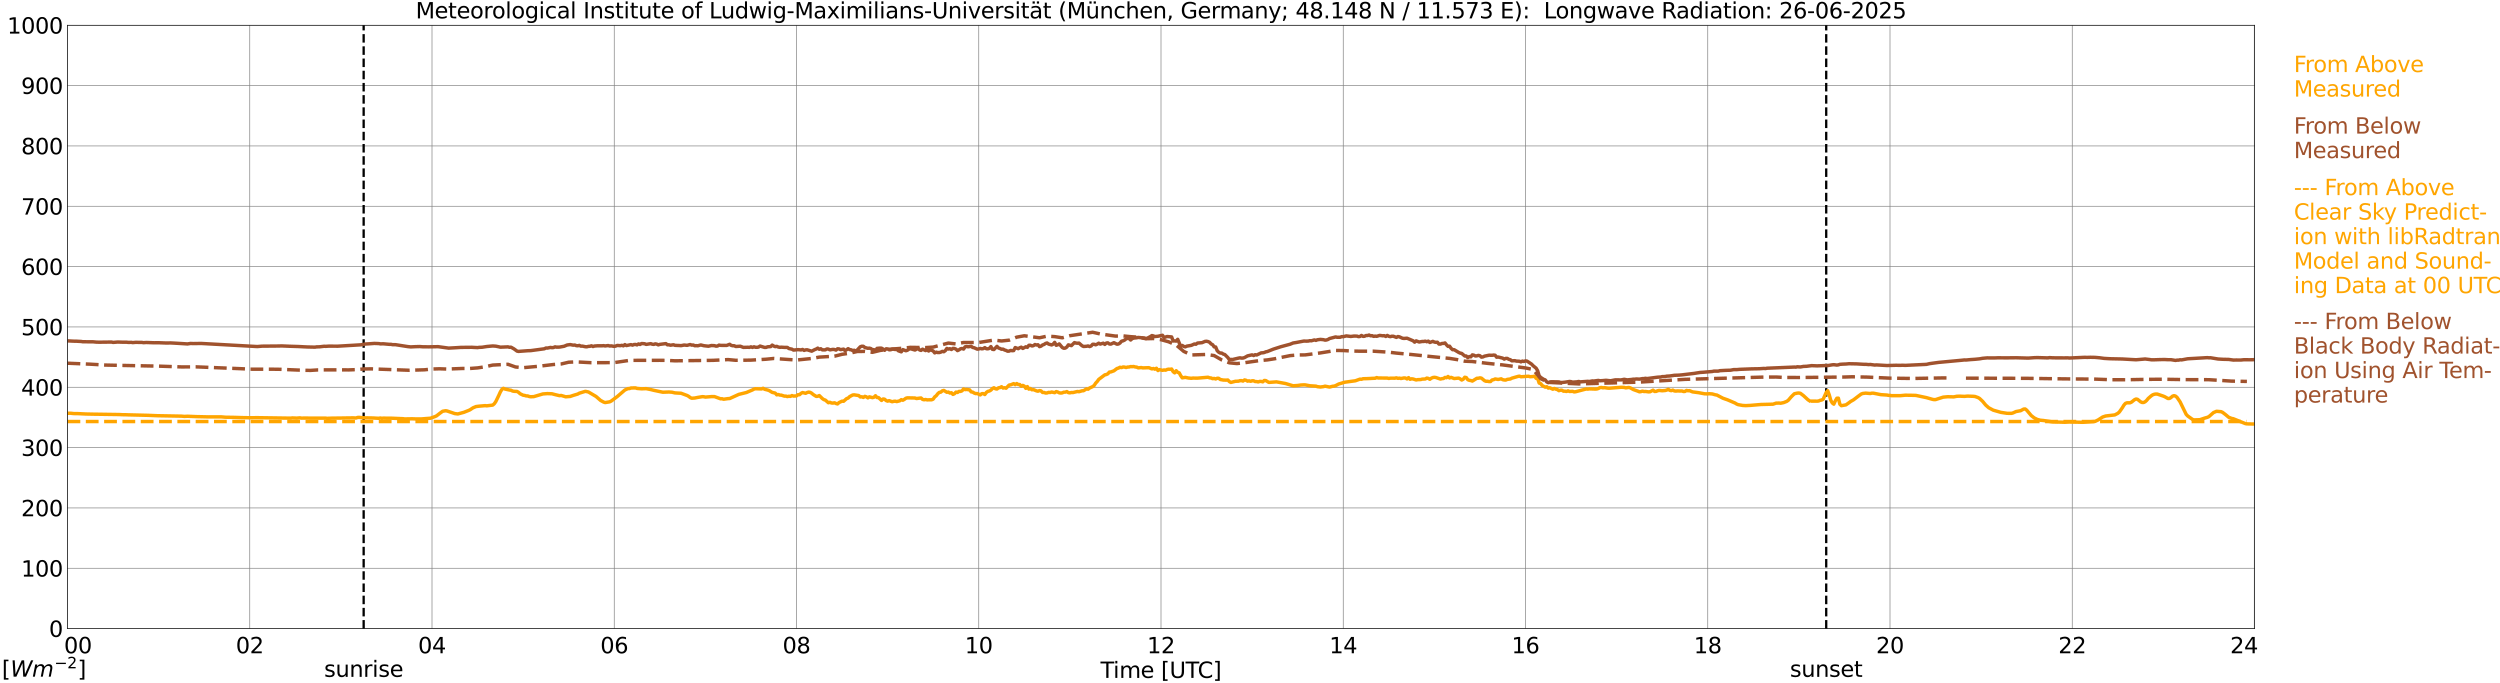 <?xml version="1.0" encoding="utf-8" standalone="no"?>
<!DOCTYPE svg PUBLIC "-//W3C//DTD SVG 1.1//EN"
  "http://www.w3.org/Graphics/SVG/1.1/DTD/svg11.dtd">
<svg xmlns:xlink="http://www.w3.org/1999/xlink" width="1085.4pt" height="296.64pt" viewBox="0 0 1085.4 296.64" xmlns="http://www.w3.org/2000/svg" version="1.1">
 <defs>
  <style type="text/css">*{stroke-linejoin: round; stroke-linecap: butt}</style>
 </defs>
 <g id="figure_1">
  <g id="patch_1">
   <path d="M 0 296.64 
L 1085.4 296.64 
L 1085.4 0 
L 0 0 
z
" style="fill: #ffffff"/>
  </g>
  <g id="axes_1">
   <g id="patch_2">
    <path d="M 29.306 272.909 
L 978.814 272.909 
L 978.814 10.976 
L 29.306 10.976 
z
" style="fill: #ffffff"/>
   </g>
   <g id="patch_3">
    <path d="M 978.814 272.909 
L 978.814 272.909 
L 978.814 10.976 
L 978.814 10.976 
z
" clip-path="url(#pf2ac7ebb26)" style="fill: #d3d3d3; opacity: 0.25; stroke: #d3d3d3; stroke-linejoin: miter"/>
   </g>
   <g id="matplotlib.axis_1">
    <g id="xtick_1">
     <g id="line2d_1">
      <path d="M 29.306 272.909 
L 29.306 10.976 
" clip-path="url(#pf2ac7ebb26)" style="fill: none; stroke: #808080; stroke-width: 0.3; stroke-linecap: square"/>
     </g>
     <g id="line2d_2"/>
     <g id="text_1">
      <!--    00 -->
      <g transform="translate(18.733 283.627) scale(0.095 -0.095)">
       <defs>
        <path id="DejaVuSans-20" transform="scale(0.016)"/>
        <path id="DejaVuSans-30" d="M 2034 4250 
Q 1547 4250 1301 3770 
Q 1056 3291 1056 2328 
Q 1056 1369 1301 889 
Q 1547 409 2034 409 
Q 2525 409 2770 889 
Q 3016 1369 3016 2328 
Q 3016 3291 2770 3770 
Q 2525 4250 2034 4250 
z
M 2034 4750 
Q 2819 4750 3233 4129 
Q 3647 3509 3647 2328 
Q 3647 1150 3233 529 
Q 2819 -91 2034 -91 
Q 1250 -91 836 529 
Q 422 1150 422 2328 
Q 422 3509 836 4129 
Q 1250 4750 2034 4750 
z
" transform="scale(0.016)"/>
       </defs>
       <use xlink:href="#DejaVuSans-20"/>
       <use xlink:href="#DejaVuSans-20" transform="translate(31.787 0)"/>
       <use xlink:href="#DejaVuSans-20" transform="translate(63.574 0)"/>
       <use xlink:href="#DejaVuSans-30" transform="translate(95.361 0)"/>
       <use xlink:href="#DejaVuSans-30" transform="translate(158.984 0)"/>
      </g>
     </g>
    </g>
    <g id="xtick_2">
     <g id="line2d_3">
      <path d="M 108.431 272.909 
L 108.431 10.976 
" clip-path="url(#pf2ac7ebb26)" style="fill: none; stroke: #808080; stroke-width: 0.3; stroke-linecap: square"/>
     </g>
     <g id="line2d_4"/>
     <g id="text_2">
      <!-- 02 -->
      <g transform="translate(102.387 283.627) scale(0.095 -0.095)">
       <defs>
        <path id="DejaVuSans-32" d="M 1228 531 
L 3431 531 
L 3431 0 
L 469 0 
L 469 531 
Q 828 903 1448 1529 
Q 2069 2156 2228 2338 
Q 2531 2678 2651 2914 
Q 2772 3150 2772 3378 
Q 2772 3750 2511 3984 
Q 2250 4219 1831 4219 
Q 1534 4219 1204 4116 
Q 875 4013 500 3803 
L 500 4441 
Q 881 4594 1212 4672 
Q 1544 4750 1819 4750 
Q 2544 4750 2975 4387 
Q 3406 4025 3406 3419 
Q 3406 3131 3298 2873 
Q 3191 2616 2906 2266 
Q 2828 2175 2409 1742 
Q 1991 1309 1228 531 
z
" transform="scale(0.016)"/>
       </defs>
       <use xlink:href="#DejaVuSans-30"/>
       <use xlink:href="#DejaVuSans-32" transform="translate(63.623 0)"/>
      </g>
     </g>
    </g>
    <g id="xtick_3">
     <g id="line2d_5">
      <path d="M 187.557 272.909 
L 187.557 10.976 
" clip-path="url(#pf2ac7ebb26)" style="fill: none; stroke: #808080; stroke-width: 0.3; stroke-linecap: square"/>
     </g>
     <g id="line2d_6"/>
     <g id="text_3">
      <!-- 04 -->
      <g transform="translate(181.513 283.627) scale(0.095 -0.095)">
       <defs>
        <path id="DejaVuSans-34" d="M 2419 4116 
L 825 1625 
L 2419 1625 
L 2419 4116 
z
M 2253 4666 
L 3047 4666 
L 3047 1625 
L 3713 1625 
L 3713 1100 
L 3047 1100 
L 3047 0 
L 2419 0 
L 2419 1100 
L 313 1100 
L 313 1709 
L 2253 4666 
z
" transform="scale(0.016)"/>
       </defs>
       <use xlink:href="#DejaVuSans-30"/>
       <use xlink:href="#DejaVuSans-34" transform="translate(63.623 0)"/>
      </g>
     </g>
    </g>
    <g id="xtick_4">
     <g id="line2d_7">
      <path d="M 266.683 272.909 
L 266.683 10.976 
" clip-path="url(#pf2ac7ebb26)" style="fill: none; stroke: #808080; stroke-width: 0.3; stroke-linecap: square"/>
     </g>
     <g id="line2d_8"/>
     <g id="text_4">
      <!-- 06 -->
      <g transform="translate(260.638 283.627) scale(0.095 -0.095)">
       <defs>
        <path id="DejaVuSans-36" d="M 2113 2584 
Q 1688 2584 1439 2293 
Q 1191 2003 1191 1497 
Q 1191 994 1439 701 
Q 1688 409 2113 409 
Q 2538 409 2786 701 
Q 3034 994 3034 1497 
Q 3034 2003 2786 2293 
Q 2538 2584 2113 2584 
z
M 3366 4563 
L 3366 3988 
Q 3128 4100 2886 4159 
Q 2644 4219 2406 4219 
Q 1781 4219 1451 3797 
Q 1122 3375 1075 2522 
Q 1259 2794 1537 2939 
Q 1816 3084 2150 3084 
Q 2853 3084 3261 2657 
Q 3669 2231 3669 1497 
Q 3669 778 3244 343 
Q 2819 -91 2113 -91 
Q 1303 -91 875 529 
Q 447 1150 447 2328 
Q 447 3434 972 4092 
Q 1497 4750 2381 4750 
Q 2619 4750 2861 4703 
Q 3103 4656 3366 4563 
z
" transform="scale(0.016)"/>
       </defs>
       <use xlink:href="#DejaVuSans-30"/>
       <use xlink:href="#DejaVuSans-36" transform="translate(63.623 0)"/>
      </g>
     </g>
    </g>
    <g id="xtick_5">
     <g id="line2d_9">
      <path d="M 345.808 272.909 
L 345.808 10.976 
" clip-path="url(#pf2ac7ebb26)" style="fill: none; stroke: #808080; stroke-width: 0.3; stroke-linecap: square"/>
     </g>
     <g id="line2d_10"/>
     <g id="text_5">
      <!-- 08 -->
      <g transform="translate(339.764 283.627) scale(0.095 -0.095)">
       <defs>
        <path id="DejaVuSans-38" d="M 2034 2216 
Q 1584 2216 1326 1975 
Q 1069 1734 1069 1313 
Q 1069 891 1326 650 
Q 1584 409 2034 409 
Q 2484 409 2743 651 
Q 3003 894 3003 1313 
Q 3003 1734 2745 1975 
Q 2488 2216 2034 2216 
z
M 1403 2484 
Q 997 2584 770 2862 
Q 544 3141 544 3541 
Q 544 4100 942 4425 
Q 1341 4750 2034 4750 
Q 2731 4750 3128 4425 
Q 3525 4100 3525 3541 
Q 3525 3141 3298 2862 
Q 3072 2584 2669 2484 
Q 3125 2378 3379 2068 
Q 3634 1759 3634 1313 
Q 3634 634 3220 271 
Q 2806 -91 2034 -91 
Q 1263 -91 848 271 
Q 434 634 434 1313 
Q 434 1759 690 2068 
Q 947 2378 1403 2484 
z
M 1172 3481 
Q 1172 3119 1398 2916 
Q 1625 2713 2034 2713 
Q 2441 2713 2670 2916 
Q 2900 3119 2900 3481 
Q 2900 3844 2670 4047 
Q 2441 4250 2034 4250 
Q 1625 4250 1398 4047 
Q 1172 3844 1172 3481 
z
" transform="scale(0.016)"/>
       </defs>
       <use xlink:href="#DejaVuSans-30"/>
       <use xlink:href="#DejaVuSans-38" transform="translate(63.623 0)"/>
      </g>
     </g>
    </g>
    <g id="xtick_6">
     <g id="line2d_11">
      <path d="M 424.934 272.909 
L 424.934 10.976 
" clip-path="url(#pf2ac7ebb26)" style="fill: none; stroke: #808080; stroke-width: 0.3; stroke-linecap: square"/>
     </g>
     <g id="line2d_12"/>
     <g id="text_6">
      <!-- 10 -->
      <g transform="translate(418.89 283.627) scale(0.095 -0.095)">
       <defs>
        <path id="DejaVuSans-31" d="M 794 531 
L 1825 531 
L 1825 4091 
L 703 3866 
L 703 4441 
L 1819 4666 
L 2450 4666 
L 2450 531 
L 3481 531 
L 3481 0 
L 794 0 
L 794 531 
z
" transform="scale(0.016)"/>
       </defs>
       <use xlink:href="#DejaVuSans-31"/>
       <use xlink:href="#DejaVuSans-30" transform="translate(63.623 0)"/>
      </g>
     </g>
    </g>
    <g id="xtick_7">
     <g id="line2d_13">
      <path d="M 504.06 272.909 
L 504.06 10.976 
" clip-path="url(#pf2ac7ebb26)" style="fill: none; stroke: #808080; stroke-width: 0.3; stroke-linecap: square"/>
     </g>
     <g id="line2d_14"/>
     <g id="text_7">
      <!-- 12 -->
      <g transform="translate(498.015 283.627) scale(0.095 -0.095)">
       <use xlink:href="#DejaVuSans-31"/>
       <use xlink:href="#DejaVuSans-32" transform="translate(63.623 0)"/>
      </g>
     </g>
    </g>
    <g id="xtick_8">
     <g id="line2d_15">
      <path d="M 583.185 272.909 
L 583.185 10.976 
" clip-path="url(#pf2ac7ebb26)" style="fill: none; stroke: #808080; stroke-width: 0.3; stroke-linecap: square"/>
     </g>
     <g id="line2d_16"/>
     <g id="text_8">
      <!-- 14 -->
      <g transform="translate(577.141 283.627) scale(0.095 -0.095)">
       <use xlink:href="#DejaVuSans-31"/>
       <use xlink:href="#DejaVuSans-34" transform="translate(63.623 0)"/>
      </g>
     </g>
    </g>
    <g id="xtick_9">
     <g id="line2d_17">
      <path d="M 662.311 272.909 
L 662.311 10.976 
" clip-path="url(#pf2ac7ebb26)" style="fill: none; stroke: #808080; stroke-width: 0.3; stroke-linecap: square"/>
     </g>
     <g id="line2d_18"/>
     <g id="text_9">
      <!-- 16 -->
      <g transform="translate(656.267 283.627) scale(0.095 -0.095)">
       <use xlink:href="#DejaVuSans-31"/>
       <use xlink:href="#DejaVuSans-36" transform="translate(63.623 0)"/>
      </g>
     </g>
    </g>
    <g id="xtick_10">
     <g id="line2d_19">
      <path d="M 741.437 272.909 
L 741.437 10.976 
" clip-path="url(#pf2ac7ebb26)" style="fill: none; stroke: #808080; stroke-width: 0.3; stroke-linecap: square"/>
     </g>
     <g id="line2d_20"/>
     <g id="text_10">
      <!-- 18 -->
      <g transform="translate(735.392 283.627) scale(0.095 -0.095)">
       <use xlink:href="#DejaVuSans-31"/>
       <use xlink:href="#DejaVuSans-38" transform="translate(63.623 0)"/>
      </g>
     </g>
    </g>
    <g id="xtick_11">
     <g id="line2d_21">
      <path d="M 820.562 272.909 
L 820.562 10.976 
" clip-path="url(#pf2ac7ebb26)" style="fill: none; stroke: #808080; stroke-width: 0.3; stroke-linecap: square"/>
     </g>
     <g id="line2d_22"/>
     <g id="text_11">
      <!-- 20 -->
      <g transform="translate(814.518 283.627) scale(0.095 -0.095)">
       <use xlink:href="#DejaVuSans-32"/>
       <use xlink:href="#DejaVuSans-30" transform="translate(63.623 0)"/>
      </g>
     </g>
    </g>
    <g id="xtick_12">
     <g id="line2d_23">
      <path d="M 899.688 272.909 
L 899.688 10.976 
" clip-path="url(#pf2ac7ebb26)" style="fill: none; stroke: #808080; stroke-width: 0.3; stroke-linecap: square"/>
     </g>
     <g id="line2d_24"/>
     <g id="text_12">
      <!-- 22 -->
      <g transform="translate(893.644 283.627) scale(0.095 -0.095)">
       <use xlink:href="#DejaVuSans-32"/>
       <use xlink:href="#DejaVuSans-32" transform="translate(63.623 0)"/>
      </g>
     </g>
    </g>
    <g id="xtick_13">
     <g id="line2d_25">
      <path d="M 978.814 272.909 
L 978.814 10.976 
" clip-path="url(#pf2ac7ebb26)" style="fill: none; stroke: #808080; stroke-width: 0.3; stroke-linecap: square"/>
     </g>
     <g id="line2d_26"/>
     <g id="text_13">
      <!-- 24    -->
      <g transform="translate(968.241 283.627) scale(0.095 -0.095)">
       <use xlink:href="#DejaVuSans-32"/>
       <use xlink:href="#DejaVuSans-34" transform="translate(63.623 0)"/>
       <use xlink:href="#DejaVuSans-20" transform="translate(127.246 0)"/>
       <use xlink:href="#DejaVuSans-20" transform="translate(159.033 0)"/>
       <use xlink:href="#DejaVuSans-20" transform="translate(190.82 0)"/>
      </g>
     </g>
    </g>
    <g id="text_14">
     <!-- Time [UTC] -->
     <g transform="translate(477.806 294.322) scale(0.095 -0.095)">
      <defs>
       <path id="DejaVuSans-54" d="M -19 4666 
L 3928 4666 
L 3928 4134 
L 2272 4134 
L 2272 0 
L 1638 0 
L 1638 4134 
L -19 4134 
L -19 4666 
z
" transform="scale(0.016)"/>
       <path id="DejaVuSans-69" d="M 603 3500 
L 1178 3500 
L 1178 0 
L 603 0 
L 603 3500 
z
M 603 4863 
L 1178 4863 
L 1178 4134 
L 603 4134 
L 603 4863 
z
" transform="scale(0.016)"/>
       <path id="DejaVuSans-6d" d="M 3328 2828 
Q 3544 3216 3844 3400 
Q 4144 3584 4550 3584 
Q 5097 3584 5394 3201 
Q 5691 2819 5691 2113 
L 5691 0 
L 5113 0 
L 5113 2094 
Q 5113 2597 4934 2840 
Q 4756 3084 4391 3084 
Q 3944 3084 3684 2787 
Q 3425 2491 3425 1978 
L 3425 0 
L 2847 0 
L 2847 2094 
Q 2847 2600 2669 2842 
Q 2491 3084 2119 3084 
Q 1678 3084 1418 2786 
Q 1159 2488 1159 1978 
L 1159 0 
L 581 0 
L 581 3500 
L 1159 3500 
L 1159 2956 
Q 1356 3278 1631 3431 
Q 1906 3584 2284 3584 
Q 2666 3584 2933 3390 
Q 3200 3197 3328 2828 
z
" transform="scale(0.016)"/>
       <path id="DejaVuSans-65" d="M 3597 1894 
L 3597 1613 
L 953 1613 
Q 991 1019 1311 708 
Q 1631 397 2203 397 
Q 2534 397 2845 478 
Q 3156 559 3463 722 
L 3463 178 
Q 3153 47 2828 -22 
Q 2503 -91 2169 -91 
Q 1331 -91 842 396 
Q 353 884 353 1716 
Q 353 2575 817 3079 
Q 1281 3584 2069 3584 
Q 2775 3584 3186 3129 
Q 3597 2675 3597 1894 
z
M 3022 2063 
Q 3016 2534 2758 2815 
Q 2500 3097 2075 3097 
Q 1594 3097 1305 2825 
Q 1016 2553 972 2059 
L 3022 2063 
z
" transform="scale(0.016)"/>
       <path id="DejaVuSans-5b" d="M 550 4863 
L 1875 4863 
L 1875 4416 
L 1125 4416 
L 1125 -397 
L 1875 -397 
L 1875 -844 
L 550 -844 
L 550 4863 
z
" transform="scale(0.016)"/>
       <path id="DejaVuSans-55" d="M 556 4666 
L 1191 4666 
L 1191 1831 
Q 1191 1081 1462 751 
Q 1734 422 2344 422 
Q 2950 422 3222 751 
Q 3494 1081 3494 1831 
L 3494 4666 
L 4128 4666 
L 4128 1753 
Q 4128 841 3676 375 
Q 3225 -91 2344 -91 
Q 1459 -91 1007 375 
Q 556 841 556 1753 
L 556 4666 
z
" transform="scale(0.016)"/>
       <path id="DejaVuSans-43" d="M 4122 4306 
L 4122 3641 
Q 3803 3938 3442 4084 
Q 3081 4231 2675 4231 
Q 1875 4231 1450 3742 
Q 1025 3253 1025 2328 
Q 1025 1406 1450 917 
Q 1875 428 2675 428 
Q 3081 428 3442 575 
Q 3803 722 4122 1019 
L 4122 359 
Q 3791 134 3420 21 
Q 3050 -91 2638 -91 
Q 1578 -91 968 557 
Q 359 1206 359 2328 
Q 359 3453 968 4101 
Q 1578 4750 2638 4750 
Q 3056 4750 3426 4639 
Q 3797 4528 4122 4306 
z
" transform="scale(0.016)"/>
       <path id="DejaVuSans-5d" d="M 1947 4863 
L 1947 -844 
L 622 -844 
L 622 -397 
L 1369 -397 
L 1369 4416 
L 622 4416 
L 622 4863 
L 1947 4863 
z
" transform="scale(0.016)"/>
      </defs>
      <use xlink:href="#DejaVuSans-54"/>
      <use xlink:href="#DejaVuSans-69" transform="translate(57.959 0)"/>
      <use xlink:href="#DejaVuSans-6d" transform="translate(85.742 0)"/>
      <use xlink:href="#DejaVuSans-65" transform="translate(183.154 0)"/>
      <use xlink:href="#DejaVuSans-20" transform="translate(244.678 0)"/>
      <use xlink:href="#DejaVuSans-5b" transform="translate(276.465 0)"/>
      <use xlink:href="#DejaVuSans-55" transform="translate(315.479 0)"/>
      <use xlink:href="#DejaVuSans-54" transform="translate(388.672 0)"/>
      <use xlink:href="#DejaVuSans-43" transform="translate(443.881 0)"/>
      <use xlink:href="#DejaVuSans-5d" transform="translate(513.705 0)"/>
     </g>
    </g>
   </g>
   <g id="matplotlib.axis_2">
    <g id="ytick_1">
     <g id="line2d_27">
      <path d="M 29.306 272.909 
L 978.814 272.909 
" clip-path="url(#pf2ac7ebb26)" style="fill: none; stroke: #808080; stroke-width: 0.3; stroke-linecap: square"/>
     </g>
     <g id="line2d_28"/>
     <g id="text_15">
      <!-- 0 -->
      <g transform="translate(21.261 276.518) scale(0.095 -0.095)">
       <use xlink:href="#DejaVuSans-30"/>
      </g>
     </g>
    </g>
    <g id="ytick_2">
     <g id="line2d_29">
      <path d="M 29.306 246.715 
L 978.814 246.715 
" clip-path="url(#pf2ac7ebb26)" style="fill: none; stroke: #808080; stroke-width: 0.3; stroke-linecap: square"/>
     </g>
     <g id="line2d_30"/>
     <g id="text_16">
      <!-- 100 -->
      <g transform="translate(9.173 250.325) scale(0.095 -0.095)">
       <use xlink:href="#DejaVuSans-31"/>
       <use xlink:href="#DejaVuSans-30" transform="translate(63.623 0)"/>
       <use xlink:href="#DejaVuSans-30" transform="translate(127.246 0)"/>
      </g>
     </g>
    </g>
    <g id="ytick_3">
     <g id="line2d_31">
      <path d="M 29.306 220.522 
L 978.814 220.522 
" clip-path="url(#pf2ac7ebb26)" style="fill: none; stroke: #808080; stroke-width: 0.3; stroke-linecap: square"/>
     </g>
     <g id="line2d_32"/>
     <g id="text_17">
      <!-- 200 -->
      <g transform="translate(9.173 224.131) scale(0.095 -0.095)">
       <use xlink:href="#DejaVuSans-32"/>
       <use xlink:href="#DejaVuSans-30" transform="translate(63.623 0)"/>
       <use xlink:href="#DejaVuSans-30" transform="translate(127.246 0)"/>
      </g>
     </g>
    </g>
    <g id="ytick_4">
     <g id="line2d_33">
      <path d="M 29.306 194.329 
L 978.814 194.329 
" clip-path="url(#pf2ac7ebb26)" style="fill: none; stroke: #808080; stroke-width: 0.3; stroke-linecap: square"/>
     </g>
     <g id="line2d_34"/>
     <g id="text_18">
      <!-- 300 -->
      <g transform="translate(9.173 197.938) scale(0.095 -0.095)">
       <defs>
        <path id="DejaVuSans-33" d="M 2597 2516 
Q 3050 2419 3304 2112 
Q 3559 1806 3559 1356 
Q 3559 666 3084 287 
Q 2609 -91 1734 -91 
Q 1441 -91 1130 -33 
Q 819 25 488 141 
L 488 750 
Q 750 597 1062 519 
Q 1375 441 1716 441 
Q 2309 441 2620 675 
Q 2931 909 2931 1356 
Q 2931 1769 2642 2001 
Q 2353 2234 1838 2234 
L 1294 2234 
L 1294 2753 
L 1863 2753 
Q 2328 2753 2575 2939 
Q 2822 3125 2822 3475 
Q 2822 3834 2567 4026 
Q 2313 4219 1838 4219 
Q 1578 4219 1281 4162 
Q 984 4106 628 3988 
L 628 4550 
Q 988 4650 1302 4700 
Q 1616 4750 1894 4750 
Q 2613 4750 3031 4423 
Q 3450 4097 3450 3541 
Q 3450 3153 3228 2886 
Q 3006 2619 2597 2516 
z
" transform="scale(0.016)"/>
       </defs>
       <use xlink:href="#DejaVuSans-33"/>
       <use xlink:href="#DejaVuSans-30" transform="translate(63.623 0)"/>
       <use xlink:href="#DejaVuSans-30" transform="translate(127.246 0)"/>
      </g>
     </g>
    </g>
    <g id="ytick_5">
     <g id="line2d_35">
      <path d="M 29.306 168.136 
L 978.814 168.136 
" clip-path="url(#pf2ac7ebb26)" style="fill: none; stroke: #808080; stroke-width: 0.3; stroke-linecap: square"/>
     </g>
     <g id="line2d_36"/>
     <g id="text_19">
      <!-- 400 -->
      <g transform="translate(9.173 171.745) scale(0.095 -0.095)">
       <use xlink:href="#DejaVuSans-34"/>
       <use xlink:href="#DejaVuSans-30" transform="translate(63.623 0)"/>
       <use xlink:href="#DejaVuSans-30" transform="translate(127.246 0)"/>
      </g>
     </g>
    </g>
    <g id="ytick_6">
     <g id="line2d_37">
      <path d="M 29.306 141.942 
L 978.814 141.942 
" clip-path="url(#pf2ac7ebb26)" style="fill: none; stroke: #808080; stroke-width: 0.3; stroke-linecap: square"/>
     </g>
     <g id="line2d_38"/>
     <g id="text_20">
      <!-- 500 -->
      <g transform="translate(9.173 145.551) scale(0.095 -0.095)">
       <defs>
        <path id="DejaVuSans-35" d="M 691 4666 
L 3169 4666 
L 3169 4134 
L 1269 4134 
L 1269 2991 
Q 1406 3038 1543 3061 
Q 1681 3084 1819 3084 
Q 2600 3084 3056 2656 
Q 3513 2228 3513 1497 
Q 3513 744 3044 326 
Q 2575 -91 1722 -91 
Q 1428 -91 1123 -41 
Q 819 9 494 109 
L 494 744 
Q 775 591 1075 516 
Q 1375 441 1709 441 
Q 2250 441 2565 725 
Q 2881 1009 2881 1497 
Q 2881 1984 2565 2268 
Q 2250 2553 1709 2553 
Q 1456 2553 1204 2497 
Q 953 2441 691 2322 
L 691 4666 
z
" transform="scale(0.016)"/>
       </defs>
       <use xlink:href="#DejaVuSans-35"/>
       <use xlink:href="#DejaVuSans-30" transform="translate(63.623 0)"/>
       <use xlink:href="#DejaVuSans-30" transform="translate(127.246 0)"/>
      </g>
     </g>
    </g>
    <g id="ytick_7">
     <g id="line2d_39">
      <path d="M 29.306 115.749 
L 978.814 115.749 
" clip-path="url(#pf2ac7ebb26)" style="fill: none; stroke: #808080; stroke-width: 0.3; stroke-linecap: square"/>
     </g>
     <g id="line2d_40"/>
     <g id="text_21">
      <!-- 600 -->
      <g transform="translate(9.173 119.358) scale(0.095 -0.095)">
       <use xlink:href="#DejaVuSans-36"/>
       <use xlink:href="#DejaVuSans-30" transform="translate(63.623 0)"/>
       <use xlink:href="#DejaVuSans-30" transform="translate(127.246 0)"/>
      </g>
     </g>
    </g>
    <g id="ytick_8">
     <g id="line2d_41">
      <path d="M 29.306 89.556 
L 978.814 89.556 
" clip-path="url(#pf2ac7ebb26)" style="fill: none; stroke: #808080; stroke-width: 0.3; stroke-linecap: square"/>
     </g>
     <g id="line2d_42"/>
     <g id="text_22">
      <!-- 700 -->
      <g transform="translate(9.173 93.165) scale(0.095 -0.095)">
       <defs>
        <path id="DejaVuSans-37" d="M 525 4666 
L 3525 4666 
L 3525 4397 
L 1831 0 
L 1172 0 
L 2766 4134 
L 525 4134 
L 525 4666 
z
" transform="scale(0.016)"/>
       </defs>
       <use xlink:href="#DejaVuSans-37"/>
       <use xlink:href="#DejaVuSans-30" transform="translate(63.623 0)"/>
       <use xlink:href="#DejaVuSans-30" transform="translate(127.246 0)"/>
      </g>
     </g>
    </g>
    <g id="ytick_9">
     <g id="line2d_43">
      <path d="M 29.306 63.362 
L 978.814 63.362 
" clip-path="url(#pf2ac7ebb26)" style="fill: none; stroke: #808080; stroke-width: 0.3; stroke-linecap: square"/>
     </g>
     <g id="line2d_44"/>
     <g id="text_23">
      <!-- 800 -->
      <g transform="translate(9.173 66.972) scale(0.095 -0.095)">
       <use xlink:href="#DejaVuSans-38"/>
       <use xlink:href="#DejaVuSans-30" transform="translate(63.623 0)"/>
       <use xlink:href="#DejaVuSans-30" transform="translate(127.246 0)"/>
      </g>
     </g>
    </g>
    <g id="ytick_10">
     <g id="line2d_45">
      <path d="M 29.306 37.169 
L 978.814 37.169 
" clip-path="url(#pf2ac7ebb26)" style="fill: none; stroke: #808080; stroke-width: 0.3; stroke-linecap: square"/>
     </g>
     <g id="line2d_46"/>
     <g id="text_24">
      <!-- 900 -->
      <g transform="translate(9.173 40.778) scale(0.095 -0.095)">
       <defs>
        <path id="DejaVuSans-39" d="M 703 97 
L 703 672 
Q 941 559 1184 500 
Q 1428 441 1663 441 
Q 2288 441 2617 861 
Q 2947 1281 2994 2138 
Q 2813 1869 2534 1725 
Q 2256 1581 1919 1581 
Q 1219 1581 811 2004 
Q 403 2428 403 3163 
Q 403 3881 828 4315 
Q 1253 4750 1959 4750 
Q 2769 4750 3195 4129 
Q 3622 3509 3622 2328 
Q 3622 1225 3098 567 
Q 2575 -91 1691 -91 
Q 1453 -91 1209 -44 
Q 966 3 703 97 
z
M 1959 2075 
Q 2384 2075 2632 2365 
Q 2881 2656 2881 3163 
Q 2881 3666 2632 3958 
Q 2384 4250 1959 4250 
Q 1534 4250 1286 3958 
Q 1038 3666 1038 3163 
Q 1038 2656 1286 2365 
Q 1534 2075 1959 2075 
z
" transform="scale(0.016)"/>
       </defs>
       <use xlink:href="#DejaVuSans-39"/>
       <use xlink:href="#DejaVuSans-30" transform="translate(63.623 0)"/>
       <use xlink:href="#DejaVuSans-30" transform="translate(127.246 0)"/>
      </g>
     </g>
    </g>
    <g id="ytick_11">
     <g id="line2d_47">
      <path d="M 29.306 10.976 
L 978.814 10.976 
" clip-path="url(#pf2ac7ebb26)" style="fill: none; stroke: #808080; stroke-width: 0.3; stroke-linecap: square"/>
     </g>
     <g id="line2d_48"/>
     <g id="text_25">
      <!-- 1000 -->
      <g transform="translate(3.128 14.585) scale(0.095 -0.095)">
       <use xlink:href="#DejaVuSans-31"/>
       <use xlink:href="#DejaVuSans-30" transform="translate(63.623 0)"/>
       <use xlink:href="#DejaVuSans-30" transform="translate(127.246 0)"/>
       <use xlink:href="#DejaVuSans-30" transform="translate(190.869 0)"/>
      </g>
     </g>
    </g>
   </g>
   <g id="line2d_49">
    <path d="M 157.885 272.909 
L 157.885 10.976 
" clip-path="url(#pf2ac7ebb26)" style="fill: none; stroke-dasharray: 3.7,1.6; stroke-dashoffset: 0; stroke: #000000"/>
   </g>
   <g id="line2d_50">
    <path d="M 792.868 272.909 
L 792.868 10.976 
" clip-path="url(#pf2ac7ebb26)" style="fill: none; stroke-dasharray: 3.7,1.6; stroke-dashoffset: 0; stroke: #000000"/>
   </g>
   <g id="line2d_51">
    <path d="M 29.306 179.42 
L 30.625 179.407 
L 31.943 179.553 
L 33.921 179.579 
L 37.218 179.744 
L 40.515 179.813 
L 41.834 179.831 
L 51.725 179.975 
L 53.043 180.048 
L 54.362 180.054 
L 55.681 180.109 
L 64.253 180.318 
L 68.209 180.48 
L 78.759 180.677 
L 80.078 180.787 
L 81.397 180.721 
L 85.353 180.881 
L 86.672 180.907 
L 90.628 180.999 
L 95.903 180.976 
L 97.881 181.141 
L 101.838 181.206 
L 105.135 181.311 
L 108.431 181.366 
L 111.728 181.337 
L 126.235 181.547 
L 126.894 181.452 
L 128.872 181.531 
L 130.191 181.416 
L 130.85 181.526 
L 132.829 181.507 
L 134.807 181.531 
L 141.4 181.544 
L 142.06 181.622 
L 144.038 181.544 
L 147.994 181.497 
L 149.972 181.465 
L 153.269 181.421 
L 154.588 181.478 
L 155.247 181.248 
L 155.907 181.211 
L 157.885 181.397 
L 161.841 181.468 
L 164.479 181.612 
L 165.138 181.481 
L 165.798 181.612 
L 166.457 181.52 
L 167.776 181.565 
L 169.754 181.557 
L 175.029 181.78 
L 175.688 181.884 
L 178.985 181.824 
L 180.304 181.874 
L 181.623 181.895 
L 182.941 181.879 
L 186.238 181.62 
L 186.898 181.57 
L 188.876 180.855 
L 189.535 180.541 
L 190.854 179.514 
L 192.173 178.55 
L 193.492 178.33 
L 194.151 178.445 
L 197.448 179.561 
L 198.767 179.726 
L 201.404 179.008 
L 203.382 178.225 
L 204.042 177.932 
L 205.36 177.06 
L 206.679 176.51 
L 207.998 176.347 
L 210.635 176.117 
L 211.295 176.2 
L 213.932 175.876 
L 214.592 175.302 
L 215.251 174.356 
L 216.57 171.632 
L 217.229 170.176 
L 217.889 169.073 
L 218.548 168.599 
L 219.207 168.898 
L 221.186 169.333 
L 221.845 169.427 
L 222.504 169.76 
L 223.164 169.891 
L 224.482 169.953 
L 225.142 170.336 
L 225.801 170.938 
L 227.12 171.583 
L 227.779 171.672 
L 228.439 171.884 
L 229.098 171.897 
L 229.757 172.154 
L 230.417 172.258 
L 231.736 172.201 
L 235.692 171.035 
L 237.67 170.888 
L 239.648 170.964 
L 240.967 171.315 
L 242.945 171.787 
L 243.604 171.687 
L 244.923 172.067 
L 245.583 172.277 
L 247.561 172.122 
L 248.88 171.666 
L 250.858 171.074 
L 251.517 170.705 
L 254.155 169.896 
L 255.473 170.184 
L 258.77 172.127 
L 260.748 173.851 
L 262.067 174.566 
L 262.726 174.781 
L 264.705 174.456 
L 265.364 174.129 
L 268.002 172.154 
L 271.298 169.322 
L 272.617 168.722 
L 273.277 168.714 
L 273.936 168.458 
L 275.914 168.413 
L 276.573 168.641 
L 278.552 168.811 
L 280.53 168.735 
L 282.508 169.131 
L 283.827 169.458 
L 287.783 170.289 
L 290.42 170.192 
L 291.739 170.281 
L 293.058 170.59 
L 295.696 170.734 
L 298.333 171.714 
L 298.992 172.075 
L 299.652 172.604 
L 300.311 172.895 
L 301.63 172.806 
L 302.949 172.539 
L 304.927 172.219 
L 305.586 172.253 
L 306.246 172.4 
L 308.883 172.188 
L 310.202 172.188 
L 312.839 173.146 
L 313.499 173.118 
L 314.158 173.332 
L 316.136 173.055 
L 316.796 173.031 
L 320.752 171.229 
L 324.049 170.412 
L 326.686 169.301 
L 327.346 168.934 
L 328.005 168.777 
L 330.643 168.861 
L 331.302 168.589 
L 331.961 169.003 
L 333.28 169.34 
L 333.94 169.568 
L 335.258 170.362 
L 336.577 170.668 
L 337.236 171.428 
L 337.896 171.266 
L 338.555 171.525 
L 339.215 171.551 
L 340.533 171.983 
L 341.193 171.968 
L 341.852 172.188 
L 342.512 172.025 
L 343.171 172.114 
L 343.83 171.74 
L 344.49 171.965 
L 345.808 171.886 
L 346.468 171.357 
L 347.127 171.365 
L 347.787 170.771 
L 348.446 170.43 
L 349.765 170.758 
L 350.424 170.414 
L 351.083 170.234 
L 351.743 170.346 
L 352.402 170.716 
L 353.062 171.281 
L 354.38 172.106 
L 355.04 172.057 
L 355.699 171.735 
L 357.018 173.031 
L 357.677 173.492 
L 358.337 173.709 
L 359.655 174.854 
L 360.315 174.655 
L 360.974 174.956 
L 361.634 175.011 
L 362.293 174.862 
L 362.952 175.182 
L 363.612 175.375 
L 364.271 174.778 
L 365.59 174.157 
L 366.249 174.218 
L 367.568 173.06 
L 368.227 172.832 
L 368.887 172.19 
L 370.206 171.494 
L 370.865 171.428 
L 372.843 171.732 
L 373.502 172.347 
L 374.162 172.253 
L 374.821 172.547 
L 375.481 172.08 
L 376.14 172.285 
L 376.799 172.746 
L 377.459 172.285 
L 378.777 172.638 
L 379.437 172.468 
L 380.096 171.818 
L 380.756 172.583 
L 381.415 172.617 
L 382.734 173.856 
L 383.393 173.222 
L 384.053 173.311 
L 384.712 173.906 
L 385.371 174.163 
L 386.031 173.948 
L 387.349 174.417 
L 388.009 174.239 
L 388.668 174.181 
L 389.328 174.351 
L 390.646 174.019 
L 391.306 173.51 
L 391.965 173.767 
L 392.624 173.403 
L 393.284 172.908 
L 393.943 172.722 
L 397.24 172.798 
L 397.899 173.028 
L 399.878 172.782 
L 400.537 173.4 
L 401.196 173.565 
L 401.856 173.453 
L 402.515 173.602 
L 404.493 173.568 
L 405.153 173.28 
L 405.812 172.319 
L 406.471 171.818 
L 407.131 170.957 
L 407.79 170.365 
L 408.45 170.265 
L 409.109 169.686 
L 409.768 169.505 
L 411.087 170.317 
L 411.746 170.213 
L 412.406 170.653 
L 413.065 170.517 
L 413.725 171.232 
L 414.384 170.936 
L 415.043 170.234 
L 415.703 170.396 
L 416.362 169.909 
L 417.022 169.93 
L 417.681 169.678 
L 418.34 168.861 
L 419 169.165 
L 419.659 169.073 
L 420.978 169.275 
L 421.637 170.131 
L 422.297 170.234 
L 422.956 170.647 
L 423.615 170.888 
L 424.275 170.844 
L 425.593 171.454 
L 426.253 170.907 
L 426.912 170.886 
L 427.572 171.287 
L 428.231 170.383 
L 428.89 169.927 
L 429.55 169.757 
L 430.209 169.374 
L 430.869 168.709 
L 431.528 168.358 
L 432.187 168.796 
L 432.847 168.893 
L 433.506 168.384 
L 434.165 168.267 
L 434.825 167.91 
L 435.484 168.479 
L 436.144 168.329 
L 436.803 168.552 
L 438.122 167.166 
L 438.781 167.08 
L 440.1 166.559 
L 440.759 166.996 
L 441.419 166.53 
L 442.078 166.946 
L 442.737 166.957 
L 443.397 167.688 
L 444.056 167.331 
L 444.716 167.648 
L 445.375 168.604 
L 446.034 167.845 
L 446.694 168.945 
L 447.353 168.678 
L 448.012 169.223 
L 448.672 169.147 
L 449.991 169.694 
L 450.65 169.856 
L 451.309 169.574 
L 451.969 169.705 
L 452.628 170.388 
L 453.287 170.383 
L 453.947 170.64 
L 454.606 170.595 
L 455.266 170.352 
L 455.925 170.409 
L 456.584 170.197 
L 457.903 170.477 
L 458.563 170.014 
L 459.222 170.194 
L 459.881 170.553 
L 460.541 170.645 
L 461.2 170.561 
L 461.859 170.27 
L 462.519 170.257 
L 463.178 170.006 
L 463.838 170.462 
L 464.497 170.558 
L 465.156 170.401 
L 465.816 170.438 
L 467.794 169.961 
L 468.453 170.069 
L 469.772 169.673 
L 470.431 169.636 
L 471.75 168.809 
L 472.409 168.982 
L 473.069 168.46 
L 474.388 167.858 
L 475.047 167.345 
L 475.706 166.333 
L 476.366 165.629 
L 477.025 164.723 
L 479.663 162.745 
L 480.322 162.606 
L 480.981 162.292 
L 481.641 161.545 
L 482.3 161.475 
L 483.619 160.993 
L 484.938 159.997 
L 485.597 159.801 
L 486.256 159.447 
L 486.916 159.607 
L 487.575 159.329 
L 488.235 159.379 
L 488.894 159.57 
L 489.553 159.366 
L 490.213 159.342 
L 490.872 159.154 
L 491.532 159.196 
L 492.191 159.12 
L 492.85 159.324 
L 493.51 159.384 
L 494.169 159.722 
L 495.488 159.578 
L 496.147 159.725 
L 498.785 159.631 
L 500.103 160.173 
L 500.763 159.989 
L 501.422 160.288 
L 502.082 159.882 
L 502.741 160.88 
L 503.4 160.474 
L 504.719 160.791 
L 505.379 160.621 
L 506.038 160.733 
L 506.697 160.416 
L 507.357 160.275 
L 508.016 160.33 
L 508.675 160.215 
L 509.335 161.37 
L 509.994 161.883 
L 510.654 160.953 
L 511.313 161.661 
L 511.972 161.878 
L 512.632 163.122 
L 513.291 164.044 
L 514.61 163.84 
L 515.929 164.112 
L 517.247 164.241 
L 517.907 164.146 
L 519.885 164.175 
L 524.501 163.785 
L 525.16 164.049 
L 525.819 164.102 
L 526.479 164.421 
L 527.138 164.293 
L 527.797 164.537 
L 528.457 164.225 
L 529.116 164.238 
L 529.776 164.759 
L 531.094 165.005 
L 532.413 165.047 
L 533.073 164.984 
L 533.732 165.658 
L 534.391 166.04 
L 536.369 165.537 
L 537.688 165.493 
L 538.348 165.275 
L 539.007 165.254 
L 539.666 165.445 
L 540.326 164.953 
L 540.985 165.108 
L 541.644 165.485 
L 542.304 165.335 
L 542.963 165.561 
L 543.623 165.322 
L 544.282 165.335 
L 544.941 165.658 
L 545.601 165.663 
L 546.26 165.825 
L 546.919 165.59 
L 547.579 165.605 
L 548.238 165.776 
L 548.898 165.184 
L 549.557 165.236 
L 550.876 166.027 
L 554.173 165.791 
L 558.129 166.509 
L 561.426 167.494 
L 563.404 167.355 
L 564.723 167.159 
L 566.042 167.083 
L 566.701 167.106 
L 568.679 167.483 
L 571.317 167.643 
L 571.976 167.876 
L 573.295 168.018 
L 574.613 167.855 
L 575.273 167.656 
L 577.251 168.049 
L 578.57 167.706 
L 579.229 167.64 
L 579.889 167.415 
L 581.207 166.726 
L 583.845 165.943 
L 588.46 165.317 
L 590.439 164.605 
L 591.098 164.675 
L 591.757 164.432 
L 593.736 164.377 
L 596.373 164.241 
L 597.032 164.233 
L 597.692 163.934 
L 598.351 164.11 
L 602.307 164.144 
L 602.967 164.309 
L 603.626 164.186 
L 605.604 164.188 
L 606.264 164.042 
L 606.923 164.267 
L 607.582 164.167 
L 608.242 164.332 
L 609.561 164.086 
L 610.22 164.133 
L 610.879 164.523 
L 611.539 163.955 
L 612.198 164.67 
L 612.858 164.461 
L 613.517 164.544 
L 614.836 164.964 
L 615.495 164.83 
L 616.814 164.788 
L 617.473 164.592 
L 618.792 164.547 
L 619.451 164.149 
L 620.111 164.28 
L 620.77 164.681 
L 621.429 164.199 
L 622.089 163.908 
L 622.748 163.814 
L 623.408 163.903 
L 625.386 164.578 
L 626.045 164.395 
L 626.705 164.332 
L 627.364 163.863 
L 628.023 163.992 
L 628.683 163.455 
L 629.342 164.097 
L 630.001 163.84 
L 631.32 164.348 
L 633.298 164.152 
L 633.958 164.5 
L 634.617 164.99 
L 635.276 164.647 
L 635.936 163.787 
L 636.595 163.926 
L 637.255 164.854 
L 637.914 165.113 
L 638.573 165.218 
L 639.233 165.451 
L 641.211 164.225 
L 641.87 164.209 
L 642.53 164.047 
L 643.189 164.175 
L 644.508 165.275 
L 645.167 165.54 
L 645.827 165.529 
L 646.486 165.668 
L 647.145 165.647 
L 647.805 164.953 
L 648.464 164.851 
L 649.123 164.523 
L 650.442 164.741 
L 651.761 164.468 
L 652.42 164.84 
L 653.08 164.982 
L 653.739 165.008 
L 654.399 164.715 
L 655.717 164.547 
L 656.377 164.191 
L 659.014 163.436 
L 659.674 163.308 
L 660.333 163.578 
L 663.63 163.342 
L 664.289 163.565 
L 665.608 163.465 
L 666.267 163.303 
L 666.927 164.275 
L 667.586 164.332 
L 668.246 166.315 
L 668.905 166.53 
L 669.564 167.386 
L 670.883 168.086 
L 671.542 167.905 
L 672.202 168.489 
L 672.861 168.363 
L 674.18 168.984 
L 674.839 168.662 
L 675.499 168.966 
L 676.158 169.147 
L 676.817 169.61 
L 677.477 169.416 
L 678.136 169.419 
L 678.796 169.851 
L 679.455 169.817 
L 680.114 169.972 
L 680.774 169.678 
L 681.433 169.966 
L 682.752 169.893 
L 683.411 170.158 
L 684.071 170.082 
L 688.686 168.877 
L 689.346 168.94 
L 690.005 168.835 
L 692.643 168.921 
L 693.302 168.869 
L 693.961 168.665 
L 694.621 168.295 
L 695.28 168.225 
L 695.939 168.384 
L 696.599 168.306 
L 697.918 168.497 
L 698.577 168.552 
L 703.852 168.143 
L 705.171 168.206 
L 705.83 168.4 
L 707.149 168.214 
L 707.808 168.387 
L 709.127 169.131 
L 711.105 169.83 
L 711.765 170.111 
L 712.424 170.029 
L 713.083 169.796 
L 713.743 169.985 
L 714.402 169.956 
L 715.721 170.129 
L 716.38 170.095 
L 717.699 169.403 
L 718.358 169.951 
L 719.018 169.938 
L 719.677 169.65 
L 720.337 169.511 
L 721.655 169.647 
L 722.974 169.537 
L 723.633 169.359 
L 724.293 169.024 
L 724.952 169.474 
L 725.612 169.618 
L 726.271 169.369 
L 726.93 169.725 
L 727.59 169.794 
L 728.249 169.723 
L 729.568 169.762 
L 730.227 169.736 
L 730.887 169.98 
L 731.546 169.951 
L 732.205 169.519 
L 732.865 169.652 
L 733.524 169.61 
L 734.843 170.142 
L 737.48 170.488 
L 740.118 170.98 
L 741.437 171.001 
L 742.096 170.936 
L 743.415 171.038 
L 744.734 171.41 
L 745.393 171.512 
L 748.031 172.897 
L 750.009 173.584 
L 753.306 174.993 
L 753.965 175.409 
L 754.624 175.679 
L 756.602 176.028 
L 757.921 176.101 
L 759.899 176.007 
L 764.515 175.616 
L 769.79 175.475 
L 771.109 175.027 
L 772.428 174.996 
L 773.087 175.061 
L 774.406 174.791 
L 775.725 174.257 
L 776.384 173.796 
L 777.703 172.264 
L 779.021 170.954 
L 780.34 170.674 
L 781 170.627 
L 781.659 170.755 
L 782.978 171.755 
L 784.956 173.576 
L 785.615 174 
M 786.934 174.15 
L 788.912 174.173 
L 789.572 174.1 
L 790.231 173.801 
L 790.89 173.67 
L 791.55 173.327 
L 792.868 170.357 
L 793.528 169.639 
L 794.187 171.449 
L 794.847 173.785 
L 795.506 174.951 
L 796.165 175.472 
L 796.825 174.034 
L 797.484 172.903 
L 798.143 172.863 
L 798.803 175.53 
L 799.462 176.135 
L 801.44 175.774 
L 802.759 174.846 
L 803.419 174.336 
L 804.737 173.584 
L 806.715 172.075 
L 808.034 171.093 
L 808.694 170.831 
L 810.012 170.684 
L 811.99 170.849 
L 812.65 170.702 
L 813.309 170.695 
L 816.606 171.342 
L 819.244 171.514 
L 819.903 171.648 
L 820.562 171.664 
L 821.222 171.792 
L 825.178 171.771 
L 827.156 171.58 
L 829.794 171.617 
L 831.772 171.664 
L 836.388 172.638 
L 839.025 173.382 
L 839.684 173.503 
L 840.344 173.482 
L 843.641 172.426 
L 845.619 172.243 
L 848.256 172.308 
L 849.575 172.044 
L 850.894 172.007 
L 852.872 172.093 
L 854.191 171.975 
L 856.828 172.07 
L 857.488 172.143 
L 858.806 172.615 
L 859.466 173.002 
L 860.785 174.252 
L 862.103 175.857 
L 863.422 177.031 
L 865.4 178.084 
L 868.697 179.029 
L 871.335 179.435 
L 873.313 179.462 
L 873.972 179.276 
L 875.291 178.678 
L 877.269 178.314 
L 878.588 177.607 
L 879.247 177.557 
L 879.907 178.063 
L 881.885 180.425 
L 883.204 181.452 
L 884.522 182.107 
L 885.841 182.445 
L 887.16 182.563 
L 891.116 183.171 
L 896.391 183.325 
L 898.369 183.194 
L 900.347 183.241 
L 904.304 183.349 
L 909.579 182.964 
L 910.898 182.33 
L 912.876 181.051 
L 914.194 180.611 
L 918.151 180.14 
L 919.469 179.454 
L 920.129 178.875 
L 921.448 177.002 
L 922.107 175.902 
L 922.766 175.145 
L 923.426 174.888 
L 924.745 174.888 
L 925.404 174.592 
L 926.723 173.537 
L 927.382 173.233 
L 928.041 173.374 
L 929.36 174.448 
L 930.02 174.742 
L 930.679 174.744 
L 931.338 174.425 
L 931.998 173.833 
L 932.657 173.005 
L 933.976 171.858 
L 934.635 171.415 
L 935.295 171.174 
L 935.954 171.072 
L 936.613 171.093 
L 939.251 171.986 
L 939.91 172.271 
L 941.229 173.023 
L 941.888 172.992 
L 942.548 172.602 
L 943.207 172.007 
L 943.867 171.784 
L 944.526 171.968 
L 945.185 172.533 
L 946.504 174.466 
L 949.142 179.883 
L 949.801 180.59 
L 951.779 182 
L 952.438 182.309 
L 955.076 182.222 
L 957.054 181.56 
L 958.373 181.18 
L 959.032 180.868 
L 961.01 179.129 
L 962.329 178.563 
L 964.307 178.733 
L 964.967 179.037 
L 966.285 180.043 
L 967.604 181.151 
L 968.923 181.672 
L 969.582 181.785 
L 974.857 183.917 
L 975.517 184.032 
L 978.154 184.085 
L 978.154 184.085 
" clip-path="url(#pf2ac7ebb26)" style="fill: none; stroke: #ffa500; stroke-width: 1.5; stroke-linecap: square"/>
   </g>
   <g id="line2d_52">
    <path d="M 29.306 147.981 
L 31.943 148.119 
L 33.262 148.143 
L 35.24 148.251 
L 35.9 148.366 
L 40.515 148.408 
L 41.834 148.538 
L 43.153 148.57 
L 48.428 148.505 
L 49.087 148.661 
L 50.406 148.557 
L 51.065 148.495 
L 53.043 148.564 
L 55.022 148.576 
L 55.681 148.658 
L 57 148.636 
L 57.659 148.743 
L 58.978 148.618 
L 60.297 148.655 
L 61.615 148.662 
L 62.275 148.769 
L 63.594 148.693 
L 66.89 148.815 
L 68.869 148.797 
L 72.166 148.923 
L 74.144 148.892 
L 76.781 149.032 
L 80.078 149.238 
L 81.397 149.324 
L 82.716 149.115 
L 84.034 149.164 
L 87.331 149.11 
L 111.728 150.461 
L 113.707 150.293 
L 120.96 150.226 
L 122.278 150.184 
L 125.575 150.323 
L 129.532 150.445 
L 132.169 150.583 
L 133.488 150.642 
L 136.785 150.719 
L 137.444 150.597 
L 138.763 150.57 
L 140.741 150.33 
L 141.4 150.371 
L 142.719 150.281 
L 146.676 150.298 
L 156.566 149.712 
L 157.885 149.511 
L 158.544 149.368 
L 160.523 149.244 
L 162.501 149.097 
L 164.479 149.169 
L 165.138 149.292 
L 166.457 149.267 
L 169.094 149.505 
L 169.754 149.491 
L 170.413 149.638 
L 171.732 149.649 
L 177.007 150.474 
L 178.326 150.613 
L 180.304 150.511 
L 182.282 150.461 
L 183.601 150.567 
L 186.238 150.585 
L 190.195 150.507 
L 192.173 150.779 
L 194.81 151.139 
L 198.107 150.953 
L 200.085 150.826 
L 204.701 150.779 
L 207.339 150.917 
L 207.998 150.812 
L 209.317 150.759 
L 211.295 150.448 
L 212.614 150.322 
L 213.932 150.205 
L 215.251 150.298 
L 216.57 150.56 
L 217.229 150.73 
L 220.526 150.592 
L 221.186 150.774 
L 221.845 150.728 
L 223.164 151.483 
L 224.482 152.444 
L 225.142 152.565 
L 229.098 152.269 
L 230.417 152.225 
L 236.351 151.427 
L 237.011 151.085 
L 237.67 151.124 
L 238.989 150.84 
L 239.648 150.941 
L 240.308 150.889 
L 240.967 150.573 
L 241.626 150.726 
L 242.945 150.692 
L 244.923 150.333 
L 246.242 149.78 
L 247.561 149.606 
L 248.88 149.865 
L 249.539 149.791 
L 250.198 150.066 
L 250.858 150.115 
L 251.517 149.957 
L 252.176 150.298 
L 252.836 150.259 
L 254.155 150.538 
L 254.814 150.562 
L 255.473 150.381 
L 256.133 150.348 
L 256.792 150.129 
L 257.451 150.449 
L 258.111 150.227 
L 259.43 150.132 
L 261.408 150.131 
L 262.067 150.073 
L 262.726 150.196 
L 264.045 150.023 
L 264.705 150.233 
L 265.364 150.168 
L 266.683 150.39 
L 267.342 150.237 
L 268.002 149.968 
L 269.32 150.079 
L 269.98 149.912 
L 270.639 150.154 
L 271.298 149.608 
L 271.958 150.033 
L 273.936 149.616 
L 274.595 149.846 
L 275.255 149.583 
L 275.914 149.546 
L 276.573 149.736 
L 277.233 149.313 
L 277.892 149.556 
L 278.552 149.142 
L 279.87 149.24 
L 280.53 149.528 
L 282.508 149.198 
L 283.167 149.436 
L 283.827 149.527 
L 284.486 149.284 
L 285.145 149.415 
L 285.805 149.728 
L 286.464 149.514 
L 289.102 149.181 
L 289.761 149.707 
L 290.42 149.69 
L 291.08 149.884 
L 292.399 149.681 
L 293.058 149.935 
L 295.036 150.013 
L 295.696 150.066 
L 297.014 149.804 
L 298.333 149.935 
L 299.652 149.57 
L 300.311 149.858 
L 300.971 149.775 
L 301.63 150.113 
L 302.289 150.06 
L 302.949 150.128 
L 304.267 149.762 
L 305.586 150.094 
L 307.564 150.316 
L 308.883 150.012 
L 310.202 150.073 
L 310.861 150.291 
L 311.521 150.226 
L 312.18 149.824 
L 312.839 149.943 
L 315.477 149.976 
L 316.796 149.471 
L 317.455 149.947 
L 318.114 150.115 
L 318.774 150.102 
L 319.433 150.439 
L 321.411 150.312 
L 322.73 150.825 
L 324.708 150.767 
L 325.368 150.821 
L 326.027 150.583 
L 326.686 150.834 
L 327.346 150.567 
L 328.005 150.773 
L 328.665 150.79 
L 329.324 150.684 
L 329.983 150.242 
L 331.961 150.838 
L 332.621 150.826 
L 333.28 150.563 
L 334.599 150.486 
L 335.258 149.828 
L 335.918 150.243 
L 336.577 150.506 
L 337.236 150.362 
L 337.896 150.67 
L 338.555 150.794 
L 339.215 150.736 
L 340.533 150.817 
L 341.852 150.832 
L 342.512 151.328 
L 343.83 151.592 
L 344.49 151.999 
L 346.468 151.792 
L 347.787 151.924 
L 348.446 151.715 
L 349.105 152.127 
L 349.765 151.913 
L 350.424 151.86 
L 352.402 152.471 
L 353.721 151.788 
L 354.38 151.533 
L 355.04 151.142 
L 355.699 151.653 
L 356.359 151.406 
L 357.018 151.912 
L 358.337 151.887 
L 358.996 151.492 
L 359.655 151.554 
L 360.315 151.904 
L 361.634 151.673 
L 362.293 151.755 
L 362.952 152.001 
L 363.612 151.433 
L 364.271 151.474 
L 364.93 151.802 
L 366.249 151.572 
L 366.909 152.27 
L 368.227 151.374 
L 368.887 151.772 
L 369.546 151.874 
L 370.206 152.2 
L 370.865 152.066 
L 371.524 152.436 
L 372.184 151.966 
L 373.502 150.553 
L 374.162 150.317 
L 374.821 150.33 
L 375.481 150.866 
L 376.799 151.22 
L 377.459 151.145 
L 378.118 151.347 
L 378.777 151.826 
L 379.437 151.817 
L 380.096 152.393 
L 380.756 151.259 
L 382.074 151.132 
L 382.734 151.164 
L 383.393 151.539 
L 384.053 152.084 
L 384.712 151.434 
L 385.371 151.491 
L 386.031 151.864 
L 386.69 151.853 
L 387.349 151.579 
L 388.009 151.598 
L 388.668 151.745 
L 389.328 151.596 
L 389.987 152.279 
L 391.306 152.756 
L 391.965 151.783 
L 393.284 152.286 
L 393.943 152.073 
L 394.603 151.612 
L 395.262 151.394 
L 397.24 151.971 
L 397.899 151.636 
L 398.559 151.134 
L 399.218 151.941 
L 399.878 152.129 
L 400.537 151.597 
L 401.856 152.207 
L 402.515 151.811 
L 403.175 152.397 
L 403.834 151.911 
L 404.493 152.078 
L 405.153 152.378 
L 405.812 153.215 
L 406.471 152.883 
L 407.131 153.065 
L 407.79 153.066 
L 408.45 152.887 
L 409.109 152.554 
L 409.768 152.707 
L 410.428 152.224 
L 411.087 151.275 
L 411.746 151.564 
L 412.406 151.394 
L 413.065 151.736 
L 413.725 151.247 
L 414.384 151.302 
L 415.043 151.576 
L 415.703 152.219 
L 416.362 151.895 
L 417.022 151.431 
L 417.681 151.291 
L 418.34 151.551 
L 419 150.584 
L 419.659 150.413 
L 420.318 150.569 
L 421.637 150.353 
L 422.297 150.851 
L 422.956 150.99 
L 424.275 151.593 
L 424.934 151.511 
L 425.593 151.259 
L 426.253 151.45 
L 426.912 151.351 
L 427.572 150.925 
L 428.231 151.415 
L 428.89 151.444 
L 429.55 151.251 
L 430.209 150.47 
L 430.869 151.668 
L 431.528 151.752 
L 432.847 150.382 
L 433.506 151.088 
L 434.165 151.303 
L 434.825 151.638 
L 435.484 151.568 
L 436.144 151.954 
L 436.803 152.149 
L 437.462 152.483 
L 438.122 152.437 
L 438.781 152.137 
L 439.44 152.257 
L 440.1 152.207 
L 440.759 150.905 
L 442.078 151.382 
L 442.737 150.976 
L 443.397 150.729 
L 444.056 151.278 
L 445.375 150.564 
L 446.034 150.812 
L 446.694 149.917 
L 447.353 149.892 
L 448.012 150.21 
L 448.672 150.07 
L 449.331 149.583 
L 449.991 149.791 
L 450.65 149.68 
L 451.309 150.5 
L 451.969 150.287 
L 452.628 149.782 
L 453.287 149.547 
L 453.947 149.101 
L 454.606 148.909 
L 455.266 149.39 
L 456.584 149.756 
L 457.244 149.413 
L 457.903 148.651 
L 458.563 149.908 
L 459.222 149.708 
L 459.881 149.314 
L 461.2 150.873 
L 461.859 151.211 
L 462.519 151.121 
L 463.178 150.675 
L 463.838 149.727 
L 465.156 150.055 
L 466.475 148.751 
L 467.134 148.947 
L 467.794 149.024 
L 468.453 148.955 
L 469.772 150.102 
L 470.431 150.428 
L 471.75 150.342 
L 472.409 150.196 
L 473.069 150.464 
L 473.728 150.206 
L 474.388 149.476 
L 475.047 149.476 
L 475.706 149.695 
L 476.366 149.41 
L 477.025 148.999 
L 477.685 149.389 
L 479.003 148.999 
L 479.663 149.532 
L 480.322 148.941 
L 480.981 148.851 
L 481.641 149.353 
L 482.3 149.397 
L 483.619 148.779 
L 484.938 149.447 
L 485.597 149.349 
L 486.256 148.931 
L 486.916 148.141 
L 487.575 147.975 
L 488.235 147.666 
L 488.894 147.118 
L 489.553 146.895 
L 490.213 146.991 
L 490.872 147.614 
L 491.532 147.033 
L 492.191 146.786 
L 493.51 146.651 
L 494.169 146.497 
L 496.807 146.758 
L 497.466 146.948 
L 498.125 146.824 
L 499.444 146.136 
L 500.103 145.69 
L 500.763 145.843 
L 501.422 146.116 
L 502.741 145.985 
L 504.06 145.691 
L 504.719 145.567 
L 505.379 146.546 
L 506.697 146.106 
L 508.675 146.281 
L 509.335 148.041 
L 509.994 147.999 
L 510.654 148.089 
L 511.313 147.318 
L 512.632 150.442 
L 513.291 149.99 
L 513.95 150.401 
L 514.61 150.592 
L 515.269 150.282 
L 517.247 149.932 
L 518.566 149.337 
L 519.226 149.464 
L 519.885 148.947 
L 521.863 148.775 
L 523.182 148.22 
L 523.841 148.163 
L 524.501 148.303 
L 525.16 148.607 
L 525.819 149.327 
L 526.479 149.657 
L 527.138 150.597 
L 527.797 150.652 
L 528.457 152.264 
L 529.116 152.923 
L 529.776 153.281 
L 530.435 153.283 
L 531.094 153.736 
L 531.754 153.922 
L 533.073 155.229 
L 533.732 156.14 
L 534.391 156.031 
L 535.051 156.099 
L 537.688 155.482 
L 538.348 155.353 
L 539.007 155.476 
L 539.666 155.452 
L 540.326 155.246 
L 541.644 154.508 
L 543.623 154.057 
L 544.282 154.359 
L 544.941 153.995 
L 545.601 154.138 
L 547.579 153.186 
L 548.238 153.18 
L 548.898 153.046 
L 549.557 152.757 
L 550.216 152.632 
L 552.854 151.576 
L 556.151 150.517 
L 560.107 149.453 
L 561.426 148.911 
L 562.745 148.706 
L 566.042 148.081 
L 567.36 148.102 
L 568.02 148.073 
L 568.679 147.912 
L 569.338 147.962 
L 570.657 147.583 
L 571.317 147.784 
L 571.976 147.515 
L 573.295 147.354 
L 574.613 147.48 
L 575.273 147.676 
L 575.932 147.603 
L 576.592 147.367 
L 577.251 146.973 
L 579.229 146.455 
L 579.889 146.271 
L 580.548 146.441 
L 581.867 146.425 
L 582.526 146.137 
L 583.185 146.182 
L 584.504 145.841 
L 586.482 146.077 
L 587.801 145.908 
L 589.12 145.925 
L 589.779 146.155 
L 590.439 146.088 
L 591.098 145.644 
L 591.757 146.044 
L 592.417 145.99 
L 593.076 145.669 
L 593.736 145.682 
L 594.395 145.452 
L 595.054 145.812 
L 595.714 145.73 
L 596.373 146.048 
L 597.032 145.917 
L 597.692 146.024 
L 599.011 145.617 
L 600.329 145.791 
L 600.989 145.73 
L 601.648 146.081 
L 602.307 145.628 
L 602.967 146.012 
L 603.626 146.169 
L 604.286 145.972 
L 604.945 145.988 
L 606.264 146.479 
L 606.923 146.113 
L 607.582 146.245 
L 608.901 146.854 
L 609.561 146.933 
L 610.879 146.834 
L 613.517 147.957 
L 614.176 148.556 
L 614.836 147.992 
L 616.154 148.489 
L 617.473 148.245 
L 618.133 148.265 
L 618.792 148.112 
L 619.451 148.375 
L 620.111 148.107 
L 620.77 148.693 
L 622.089 148.203 
L 622.748 148.515 
L 623.408 148.629 
L 624.067 148.575 
L 624.726 149.382 
L 625.386 149.393 
L 626.045 149.116 
L 626.705 149.088 
L 627.364 148.894 
L 628.023 149.734 
L 628.683 150.391 
L 629.342 150.297 
L 630.001 151.23 
L 630.661 151.827 
L 631.32 151.811 
L 633.298 153.006 
L 633.958 153.312 
L 634.617 153.437 
L 635.936 154.558 
L 636.595 154.565 
L 637.255 155.267 
L 637.914 154.812 
L 638.573 154.933 
L 639.233 154.074 
L 639.892 154.205 
L 640.552 154.56 
L 641.211 154.493 
L 641.87 154.284 
L 642.53 154.454 
L 643.189 155.059 
L 643.848 154.954 
L 644.508 154.633 
L 646.486 154.216 
L 647.805 154.26 
L 648.464 154.157 
L 649.123 154.235 
L 649.783 155.097 
L 650.442 154.997 
L 652.42 155.492 
L 653.08 155.911 
L 653.739 155.599 
L 654.399 155.594 
L 655.058 156.004 
L 655.717 156.175 
L 656.377 156.66 
L 657.695 156.591 
L 658.355 156.777 
L 659.674 156.842 
L 660.333 157.109 
L 660.992 156.768 
L 661.652 156.947 
L 662.311 156.669 
L 662.97 156.778 
L 664.289 157.648 
L 664.949 158.082 
L 665.608 158.777 
L 666.927 159.867 
L 667.586 160.977 
L 668.246 163.165 
L 668.905 163.852 
L 670.224 164.709 
L 670.883 164.93 
L 671.542 165.815 
L 672.202 166.135 
L 672.861 165.85 
L 673.521 165.748 
L 676.817 165.814 
L 677.477 166.036 
L 678.136 166.064 
L 679.455 165.924 
L 681.433 165.621 
L 682.092 165.695 
L 682.752 165.907 
L 684.73 165.771 
L 685.389 165.614 
L 686.049 165.794 
L 689.346 165.556 
L 690.005 165.633 
L 691.324 165.383 
L 691.983 165.425 
L 693.961 165.161 
L 694.621 165.32 
L 695.939 165.233 
L 697.258 165.107 
L 699.236 165.322 
L 701.215 164.93 
L 703.852 164.936 
L 705.171 164.674 
L 706.49 164.928 
L 708.468 164.734 
L 709.127 164.615 
L 709.786 164.629 
L 710.446 164.53 
L 711.765 164.612 
L 713.083 164.379 
L 713.743 164.377 
L 714.402 164.229 
L 715.062 164.358 
L 719.677 163.756 
L 720.996 163.686 
L 721.655 163.517 
L 722.974 163.47 
L 723.633 163.311 
L 724.952 163.243 
L 726.93 162.941 
L 728.909 162.867 
L 730.227 162.749 
L 735.502 162.116 
L 736.821 161.905 
L 738.14 161.704 
L 739.459 161.62 
L 743.415 161.287 
L 744.074 161.133 
L 746.052 161.119 
L 746.712 160.932 
L 749.349 160.787 
L 751.327 160.73 
L 752.646 160.475 
L 753.965 160.477 
L 755.284 160.353 
L 760.559 160.147 
L 763.856 160.092 
L 765.834 159.952 
L 766.493 160.015 
L 767.153 159.867 
L 779.021 159.365 
L 779.681 159.399 
L 780.34 159.245 
L 781.659 159.328 
L 782.978 159.083 
L 784.296 159.035 
L 785.615 158.871 
M 786.934 158.765 
L 788.912 158.843 
L 792.209 158.724 
L 793.528 158.72 
L 795.506 158.389 
L 796.165 158.332 
L 797.484 158.499 
L 798.143 158.41 
L 798.803 158.181 
L 800.122 158.089 
L 801.44 158.043 
L 802.759 157.919 
L 806.056 157.987 
L 809.353 158.182 
L 810.012 158.165 
L 811.331 158.293 
L 811.99 158.234 
L 813.969 158.497 
L 814.628 158.428 
L 819.244 158.695 
L 823.2 158.587 
L 825.178 158.627 
L 825.837 158.566 
L 827.156 158.631 
L 836.388 158.192 
L 837.706 157.887 
L 839.025 157.698 
L 841.663 157.341 
L 851.553 156.42 
L 852.872 156.275 
L 853.531 156.309 
L 855.51 156.121 
L 857.488 155.986 
L 859.466 155.79 
L 860.785 155.554 
L 862.763 155.379 
L 864.082 155.403 
L 866.06 155.398 
L 867.378 155.347 
L 871.335 155.369 
L 875.291 155.324 
L 880.566 155.471 
L 883.204 155.29 
L 884.522 155.247 
L 889.138 155.386 
L 889.797 155.262 
L 891.116 155.339 
L 893.094 155.377 
L 896.391 155.386 
L 897.71 155.353 
L 898.369 155.439 
L 904.963 155.14 
L 906.282 155.164 
L 907.601 155.119 
L 909.579 155.158 
L 911.557 155.333 
L 913.535 155.603 
L 916.173 155.752 
L 921.448 155.862 
L 927.382 156.198 
L 931.338 155.863 
L 933.316 156.095 
L 933.976 156.203 
L 935.295 156.208 
L 937.932 156.116 
L 939.91 156.094 
L 941.229 156.169 
L 942.548 156.166 
L 944.526 156.482 
L 945.185 156.359 
L 945.845 156.366 
L 946.504 156.2 
L 947.163 156.253 
L 949.801 155.765 
L 958.373 155.272 
L 959.032 155.355 
L 959.692 155.32 
L 962.989 155.867 
L 964.967 155.988 
L 967.604 156.046 
L 969.582 156.32 
L 970.901 156.308 
L 972.879 156.314 
L 974.198 156.179 
L 976.836 156.199 
L 978.154 156.167 
L 978.154 156.167 
" clip-path="url(#pf2ac7ebb26)" style="fill: none; stroke: #a0522d; stroke-width: 1.5; stroke-linecap: square"/>
   </g>
   <g id="line2d_53">
    <path d="M 29.306 183.024 
L 975.517 183.024 
L 975.517 183.024 
" clip-path="url(#pf2ac7ebb26)" style="fill: none; stroke-dasharray: 5.55,2.4; stroke-dashoffset: 0; stroke: #ffa500; stroke-width: 1.5"/>
   </g>
   <g id="line2d_54">
    <path d="M 29.306 157.693 
L 39.197 158.112 
L 45.79 158.498 
L 52.384 158.637 
L 68.869 158.961 
L 78.759 159.3 
L 85.353 159.284 
L 105.135 160.096 
L 108.431 160.28 
L 118.322 160.295 
L 121.619 160.341 
L 131.51 160.752 
L 134.807 160.813 
L 138.104 160.6 
L 147.994 160.57 
L 151.291 160.6 
L 154.588 160.478 
L 157.885 160.188 
L 161.182 160.142 
L 177.666 160.752 
L 184.26 160.554 
L 187.557 160.219 
L 190.854 160.112 
L 194.151 160.234 
L 200.745 159.974 
L 204.042 159.974 
L 207.339 159.729 
L 210.635 159.238 
L 213.932 158.498 
L 220.526 158.158 
L 223.823 159.33 
L 227.12 159.637 
L 233.714 159.038 
L 240.308 158.251 
L 243.604 158.034 
L 246.901 157.258 
L 250.198 157.117 
L 256.792 157.475 
L 266.683 157.429 
L 273.277 156.461 
L 286.464 156.43 
L 289.761 156.477 
L 293.058 156.649 
L 309.543 156.446 
L 316.136 156.117 
L 319.433 156.43 
L 326.027 156.352 
L 332.621 155.96 
L 335.918 155.629 
L 345.808 156.32 
L 352.402 155.645 
L 355.699 155.046 
L 362.293 154.651 
L 365.59 153.825 
L 368.887 153.347 
L 372.184 152.611 
L 375.481 152.563 
L 378.777 152.963 
L 382.074 152.161 
L 385.371 151.694 
L 391.965 151.177 
L 395.262 150.804 
L 401.856 150.902 
L 405.153 150.691 
L 411.746 148.945 
L 415.043 149.322 
L 418.34 148.698 
L 424.934 148.698 
L 431.528 147.644 
L 434.825 148.04 
L 438.122 147.693 
L 441.419 146.382 
L 444.716 145.781 
L 451.309 146.649 
L 454.606 145.932 
L 457.903 146.149 
L 461.2 146.649 
L 464.497 145.748 
L 471.091 144.759 
L 474.388 144.253 
L 477.685 144.994 
L 484.278 145.915 
L 487.575 145.832 
L 490.872 146.166 
L 494.169 146.382 
L 497.466 147.064 
L 500.763 146.981 
L 504.06 147.478 
L 507.357 148.386 
L 510.654 149.795 
L 513.95 152.579 
L 517.247 154.111 
L 523.841 153.889 
L 527.138 154.381 
L 530.435 156.273 
L 533.732 157.522 
L 537.029 157.848 
L 540.326 157.491 
L 546.919 156.54 
L 550.216 156.258 
L 553.513 155.74 
L 560.107 154.397 
L 563.404 154.111 
L 566.701 154.08 
L 573.295 153.219 
L 579.889 152.145 
L 583.185 152.193 
L 586.482 152.386 
L 589.779 152.466 
L 596.373 152.482 
L 602.967 152.899 
L 606.264 153.299 
L 612.858 153.921 
L 622.748 154.951 
L 629.342 155.598 
L 632.639 156.132 
L 635.936 156.821 
L 639.233 156.961 
L 645.827 157.755 
L 652.42 158.437 
L 662.311 159.744 
L 665.608 160.417 
L 668.905 164.405 
L 672.202 166.014 
L 685.389 166.688 
L 711.765 165.897 
L 731.546 164.702 
L 764.515 163.75 
L 771.109 163.691 
L 774.406 163.869 
L 781 163.899 
L 790.89 163.795 
L 800.781 163.691 
L 804.078 163.586 
L 810.672 163.72 
L 820.562 164.182 
L 830.453 164.316 
L 843.641 164.078 
L 846.938 164.123 
M 853.531 164.182 
L 879.907 164.256 
L 896.391 164.494 
L 909.579 164.598 
L 916.173 164.85 
L 922.766 164.879 
L 932.657 164.687 
L 939.251 164.657 
L 949.142 164.82 
L 959.032 164.85 
L 968.923 165.47 
L 975.517 165.602 
L 975.517 165.602 
" clip-path="url(#pf2ac7ebb26)" style="fill: none; stroke-dasharray: 5.55,2.4; stroke-dashoffset: 0; stroke: #a0522d; stroke-width: 1.5"/>
   </g>
   <g id="patch_4">
    <path d="M 29.306 272.909 
L 29.306 10.976 
" style="fill: none; stroke: #000000; stroke-width: 0.3; stroke-linejoin: miter; stroke-linecap: square"/>
   </g>
   <g id="patch_5">
    <path d="M 978.814 272.909 
L 978.814 10.976 
" style="fill: none; stroke: #000000; stroke-width: 0.3; stroke-linejoin: miter; stroke-linecap: square"/>
   </g>
   <g id="patch_6">
    <path d="M 29.306 272.909 
L 978.814 272.909 
" style="fill: none; stroke: #000000; stroke-width: 0.3; stroke-linejoin: miter; stroke-linecap: square"/>
   </g>
   <g id="patch_7">
    <path d="M 29.306 10.976 
L 978.814 10.976 
" style="fill: none; stroke: #000000; stroke-width: 0.3; stroke-linejoin: miter; stroke-linecap: square"/>
   </g>
   <g id="text_26">
    <!-- sunrise -->
    <g transform="translate(140.72 293.863) scale(0.095 -0.095)">
     <defs>
      <path id="DejaVuSans-73" d="M 2834 3397 
L 2834 2853 
Q 2591 2978 2328 3040 
Q 2066 3103 1784 3103 
Q 1356 3103 1142 2972 
Q 928 2841 928 2578 
Q 928 2378 1081 2264 
Q 1234 2150 1697 2047 
L 1894 2003 
Q 2506 1872 2764 1633 
Q 3022 1394 3022 966 
Q 3022 478 2636 193 
Q 2250 -91 1575 -91 
Q 1294 -91 989 -36 
Q 684 19 347 128 
L 347 722 
Q 666 556 975 473 
Q 1284 391 1588 391 
Q 1994 391 2212 530 
Q 2431 669 2431 922 
Q 2431 1156 2273 1281 
Q 2116 1406 1581 1522 
L 1381 1569 
Q 847 1681 609 1914 
Q 372 2147 372 2553 
Q 372 3047 722 3315 
Q 1072 3584 1716 3584 
Q 2034 3584 2315 3537 
Q 2597 3491 2834 3397 
z
" transform="scale(0.016)"/>
      <path id="DejaVuSans-75" d="M 544 1381 
L 544 3500 
L 1119 3500 
L 1119 1403 
Q 1119 906 1312 657 
Q 1506 409 1894 409 
Q 2359 409 2629 706 
Q 2900 1003 2900 1516 
L 2900 3500 
L 3475 3500 
L 3475 0 
L 2900 0 
L 2900 538 
Q 2691 219 2414 64 
Q 2138 -91 1772 -91 
Q 1169 -91 856 284 
Q 544 659 544 1381 
z
M 1991 3584 
L 1991 3584 
z
" transform="scale(0.016)"/>
      <path id="DejaVuSans-6e" d="M 3513 2113 
L 3513 0 
L 2938 0 
L 2938 2094 
Q 2938 2591 2744 2837 
Q 2550 3084 2163 3084 
Q 1697 3084 1428 2787 
Q 1159 2491 1159 1978 
L 1159 0 
L 581 0 
L 581 3500 
L 1159 3500 
L 1159 2956 
Q 1366 3272 1645 3428 
Q 1925 3584 2291 3584 
Q 2894 3584 3203 3211 
Q 3513 2838 3513 2113 
z
" transform="scale(0.016)"/>
      <path id="DejaVuSans-72" d="M 2631 2963 
Q 2534 3019 2420 3045 
Q 2306 3072 2169 3072 
Q 1681 3072 1420 2755 
Q 1159 2438 1159 1844 
L 1159 0 
L 581 0 
L 581 3500 
L 1159 3500 
L 1159 2956 
Q 1341 3275 1631 3429 
Q 1922 3584 2338 3584 
Q 2397 3584 2469 3576 
Q 2541 3569 2628 3553 
L 2631 2963 
z
" transform="scale(0.016)"/>
     </defs>
     <use xlink:href="#DejaVuSans-73"/>
     <use xlink:href="#DejaVuSans-75" transform="translate(52.1 0)"/>
     <use xlink:href="#DejaVuSans-6e" transform="translate(115.479 0)"/>
     <use xlink:href="#DejaVuSans-72" transform="translate(178.857 0)"/>
     <use xlink:href="#DejaVuSans-69" transform="translate(219.971 0)"/>
     <use xlink:href="#DejaVuSans-73" transform="translate(247.754 0)"/>
     <use xlink:href="#DejaVuSans-65" transform="translate(299.854 0)"/>
    </g>
   </g>
   <g id="text_27">
    <!-- sunset -->
    <g transform="translate(777.114 293.863) scale(0.095 -0.095)">
     <defs>
      <path id="DejaVuSans-74" d="M 1172 4494 
L 1172 3500 
L 2356 3500 
L 2356 3053 
L 1172 3053 
L 1172 1153 
Q 1172 725 1289 603 
Q 1406 481 1766 481 
L 2356 481 
L 2356 0 
L 1766 0 
Q 1100 0 847 248 
Q 594 497 594 1153 
L 594 3053 
L 172 3053 
L 172 3500 
L 594 3500 
L 594 4494 
L 1172 4494 
z
" transform="scale(0.016)"/>
     </defs>
     <use xlink:href="#DejaVuSans-73"/>
     <use xlink:href="#DejaVuSans-75" transform="translate(52.1 0)"/>
     <use xlink:href="#DejaVuSans-6e" transform="translate(115.479 0)"/>
     <use xlink:href="#DejaVuSans-73" transform="translate(178.857 0)"/>
     <use xlink:href="#DejaVuSans-65" transform="translate(230.957 0)"/>
     <use xlink:href="#DejaVuSans-74" transform="translate(292.48 0)"/>
    </g>
   </g>
   <g id="text_28">
    <!-- [$Wm^{-2}$] -->
    <g transform="translate(0.821 293.863) scale(0.095 -0.095)">
     <defs>
      <path id="DejaVuSans-Oblique-57" d="M 616 4666 
L 1228 4666 
L 1453 697 
L 3213 4666 
L 3916 4666 
L 4147 697 
L 5888 4666 
L 6528 4666 
L 4453 0 
L 3659 0 
L 3444 3891 
L 1697 0 
L 903 0 
L 616 4666 
z
" transform="scale(0.016)"/>
      <path id="DejaVuSans-Oblique-6d" d="M 5747 2113 
L 5338 0 
L 4763 0 
L 5166 2094 
Q 5191 2228 5203 2325 
Q 5216 2422 5216 2491 
Q 5216 2772 5059 2928 
Q 4903 3084 4622 3084 
Q 4203 3084 3875 2770 
Q 3547 2456 3450 1953 
L 3066 0 
L 2491 0 
L 2900 2094 
Q 2925 2209 2937 2307 
Q 2950 2406 2950 2484 
Q 2950 2769 2794 2926 
Q 2638 3084 2363 3084 
Q 1938 3084 1609 2770 
Q 1281 2456 1184 1953 
L 800 0 
L 225 0 
L 909 3500 
L 1484 3500 
L 1375 2956 
Q 1609 3263 1923 3423 
Q 2238 3584 2597 3584 
Q 2978 3584 3223 3384 
Q 3469 3184 3519 2828 
Q 3781 3197 4126 3390 
Q 4472 3584 4856 3584 
Q 5306 3584 5551 3325 
Q 5797 3066 5797 2591 
Q 5797 2488 5784 2364 
Q 5772 2241 5747 2113 
z
" transform="scale(0.016)"/>
      <path id="DejaVuSans-2212" d="M 678 2272 
L 4684 2272 
L 4684 1741 
L 678 1741 
L 678 2272 
z
" transform="scale(0.016)"/>
     </defs>
     <use xlink:href="#DejaVuSans-5b" transform="translate(0 0.766)"/>
     <use xlink:href="#DejaVuSans-Oblique-57" transform="translate(39.014 0.766)"/>
     <use xlink:href="#DejaVuSans-Oblique-6d" transform="translate(137.891 0.766)"/>
     <use xlink:href="#DejaVuSans-2212" transform="translate(239.953 39.047) scale(0.7)"/>
     <use xlink:href="#DejaVuSans-32" transform="translate(298.605 39.047) scale(0.7)"/>
     <use xlink:href="#DejaVuSans-5d" transform="translate(345.875 0.766)"/>
    </g>
   </g>
   <g id="text_29">
    <!-- From Above  -->
    <g style="fill: #ffa500" transform="translate(995.905 31.291) scale(0.095 -0.095)">
     <defs>
      <path id="DejaVuSans-46" d="M 628 4666 
L 3309 4666 
L 3309 4134 
L 1259 4134 
L 1259 2759 
L 3109 2759 
L 3109 2228 
L 1259 2228 
L 1259 0 
L 628 0 
L 628 4666 
z
" transform="scale(0.016)"/>
      <path id="DejaVuSans-6f" d="M 1959 3097 
Q 1497 3097 1228 2736 
Q 959 2375 959 1747 
Q 959 1119 1226 758 
Q 1494 397 1959 397 
Q 2419 397 2687 759 
Q 2956 1122 2956 1747 
Q 2956 2369 2687 2733 
Q 2419 3097 1959 3097 
z
M 1959 3584 
Q 2709 3584 3137 3096 
Q 3566 2609 3566 1747 
Q 3566 888 3137 398 
Q 2709 -91 1959 -91 
Q 1206 -91 779 398 
Q 353 888 353 1747 
Q 353 2609 779 3096 
Q 1206 3584 1959 3584 
z
" transform="scale(0.016)"/>
      <path id="DejaVuSans-41" d="M 2188 4044 
L 1331 1722 
L 3047 1722 
L 2188 4044 
z
M 1831 4666 
L 2547 4666 
L 4325 0 
L 3669 0 
L 3244 1197 
L 1141 1197 
L 716 0 
L 50 0 
L 1831 4666 
z
" transform="scale(0.016)"/>
      <path id="DejaVuSans-62" d="M 3116 1747 
Q 3116 2381 2855 2742 
Q 2594 3103 2138 3103 
Q 1681 3103 1420 2742 
Q 1159 2381 1159 1747 
Q 1159 1113 1420 752 
Q 1681 391 2138 391 
Q 2594 391 2855 752 
Q 3116 1113 3116 1747 
z
M 1159 2969 
Q 1341 3281 1617 3432 
Q 1894 3584 2278 3584 
Q 2916 3584 3314 3078 
Q 3713 2572 3713 1747 
Q 3713 922 3314 415 
Q 2916 -91 2278 -91 
Q 1894 -91 1617 61 
Q 1341 213 1159 525 
L 1159 0 
L 581 0 
L 581 4863 
L 1159 4863 
L 1159 2969 
z
" transform="scale(0.016)"/>
      <path id="DejaVuSans-76" d="M 191 3500 
L 800 3500 
L 1894 563 
L 2988 3500 
L 3597 3500 
L 2284 0 
L 1503 0 
L 191 3500 
z
" transform="scale(0.016)"/>
     </defs>
     <use xlink:href="#DejaVuSans-46"/>
     <use xlink:href="#DejaVuSans-72" transform="translate(50.27 0)"/>
     <use xlink:href="#DejaVuSans-6f" transform="translate(89.133 0)"/>
     <use xlink:href="#DejaVuSans-6d" transform="translate(150.314 0)"/>
     <use xlink:href="#DejaVuSans-20" transform="translate(247.727 0)"/>
     <use xlink:href="#DejaVuSans-41" transform="translate(279.514 0)"/>
     <use xlink:href="#DejaVuSans-62" transform="translate(347.922 0)"/>
     <use xlink:href="#DejaVuSans-6f" transform="translate(411.398 0)"/>
     <use xlink:href="#DejaVuSans-76" transform="translate(472.58 0)"/>
     <use xlink:href="#DejaVuSans-65" transform="translate(531.76 0)"/>
     <use xlink:href="#DejaVuSans-20" transform="translate(593.283 0)"/>
    </g>
    <!-- Measured -->
    <g style="fill: #ffa500" transform="translate(995.905 41.929) scale(0.095 -0.095)">
     <defs>
      <path id="DejaVuSans-4d" d="M 628 4666 
L 1569 4666 
L 2759 1491 
L 3956 4666 
L 4897 4666 
L 4897 0 
L 4281 0 
L 4281 4097 
L 3078 897 
L 2444 897 
L 1241 4097 
L 1241 0 
L 628 0 
L 628 4666 
z
" transform="scale(0.016)"/>
      <path id="DejaVuSans-61" d="M 2194 1759 
Q 1497 1759 1228 1600 
Q 959 1441 959 1056 
Q 959 750 1161 570 
Q 1363 391 1709 391 
Q 2188 391 2477 730 
Q 2766 1069 2766 1631 
L 2766 1759 
L 2194 1759 
z
M 3341 1997 
L 3341 0 
L 2766 0 
L 2766 531 
Q 2569 213 2275 61 
Q 1981 -91 1556 -91 
Q 1019 -91 701 211 
Q 384 513 384 1019 
Q 384 1609 779 1909 
Q 1175 2209 1959 2209 
L 2766 2209 
L 2766 2266 
Q 2766 2663 2505 2880 
Q 2244 3097 1772 3097 
Q 1472 3097 1187 3025 
Q 903 2953 641 2809 
L 641 3341 
Q 956 3463 1253 3523 
Q 1550 3584 1831 3584 
Q 2591 3584 2966 3190 
Q 3341 2797 3341 1997 
z
" transform="scale(0.016)"/>
      <path id="DejaVuSans-64" d="M 2906 2969 
L 2906 4863 
L 3481 4863 
L 3481 0 
L 2906 0 
L 2906 525 
Q 2725 213 2448 61 
Q 2172 -91 1784 -91 
Q 1150 -91 751 415 
Q 353 922 353 1747 
Q 353 2572 751 3078 
Q 1150 3584 1784 3584 
Q 2172 3584 2448 3432 
Q 2725 3281 2906 2969 
z
M 947 1747 
Q 947 1113 1208 752 
Q 1469 391 1925 391 
Q 2381 391 2643 752 
Q 2906 1113 2906 1747 
Q 2906 2381 2643 2742 
Q 2381 3103 1925 3103 
Q 1469 3103 1208 2742 
Q 947 2381 947 1747 
z
" transform="scale(0.016)"/>
     </defs>
     <use xlink:href="#DejaVuSans-4d"/>
     <use xlink:href="#DejaVuSans-65" transform="translate(86.279 0)"/>
     <use xlink:href="#DejaVuSans-61" transform="translate(147.803 0)"/>
     <use xlink:href="#DejaVuSans-73" transform="translate(209.082 0)"/>
     <use xlink:href="#DejaVuSans-75" transform="translate(261.182 0)"/>
     <use xlink:href="#DejaVuSans-72" transform="translate(324.561 0)"/>
     <use xlink:href="#DejaVuSans-65" transform="translate(363.424 0)"/>
     <use xlink:href="#DejaVuSans-64" transform="translate(424.947 0)"/>
    </g>
   </g>
   <g id="text_30">
    <!-- From Below  -->
    <g style="fill: #a0522d" transform="translate(995.905 58.008) scale(0.095 -0.095)">
     <defs>
      <path id="DejaVuSans-42" d="M 1259 2228 
L 1259 519 
L 2272 519 
Q 2781 519 3026 730 
Q 3272 941 3272 1375 
Q 3272 1813 3026 2020 
Q 2781 2228 2272 2228 
L 1259 2228 
z
M 1259 4147 
L 1259 2741 
L 2194 2741 
Q 2656 2741 2882 2914 
Q 3109 3088 3109 3444 
Q 3109 3797 2882 3972 
Q 2656 4147 2194 4147 
L 1259 4147 
z
M 628 4666 
L 2241 4666 
Q 2963 4666 3353 4366 
Q 3744 4066 3744 3513 
Q 3744 3084 3544 2831 
Q 3344 2578 2956 2516 
Q 3422 2416 3680 2098 
Q 3938 1781 3938 1306 
Q 3938 681 3513 340 
Q 3088 0 2303 0 
L 628 0 
L 628 4666 
z
" transform="scale(0.016)"/>
      <path id="DejaVuSans-6c" d="M 603 4863 
L 1178 4863 
L 1178 0 
L 603 0 
L 603 4863 
z
" transform="scale(0.016)"/>
      <path id="DejaVuSans-77" d="M 269 3500 
L 844 3500 
L 1563 769 
L 2278 3500 
L 2956 3500 
L 3675 769 
L 4391 3500 
L 4966 3500 
L 4050 0 
L 3372 0 
L 2619 2869 
L 1863 0 
L 1184 0 
L 269 3500 
z
" transform="scale(0.016)"/>
     </defs>
     <use xlink:href="#DejaVuSans-46"/>
     <use xlink:href="#DejaVuSans-72" transform="translate(50.27 0)"/>
     <use xlink:href="#DejaVuSans-6f" transform="translate(89.133 0)"/>
     <use xlink:href="#DejaVuSans-6d" transform="translate(150.314 0)"/>
     <use xlink:href="#DejaVuSans-20" transform="translate(247.727 0)"/>
     <use xlink:href="#DejaVuSans-42" transform="translate(279.514 0)"/>
     <use xlink:href="#DejaVuSans-65" transform="translate(348.117 0)"/>
     <use xlink:href="#DejaVuSans-6c" transform="translate(409.641 0)"/>
     <use xlink:href="#DejaVuSans-6f" transform="translate(437.424 0)"/>
     <use xlink:href="#DejaVuSans-77" transform="translate(498.605 0)"/>
     <use xlink:href="#DejaVuSans-20" transform="translate(580.393 0)"/>
    </g>
    <!-- Measured -->
    <g style="fill: #a0522d" transform="translate(995.905 68.646) scale(0.095 -0.095)">
     <use xlink:href="#DejaVuSans-4d"/>
     <use xlink:href="#DejaVuSans-65" transform="translate(86.279 0)"/>
     <use xlink:href="#DejaVuSans-61" transform="translate(147.803 0)"/>
     <use xlink:href="#DejaVuSans-73" transform="translate(209.082 0)"/>
     <use xlink:href="#DejaVuSans-75" transform="translate(261.182 0)"/>
     <use xlink:href="#DejaVuSans-72" transform="translate(324.561 0)"/>
     <use xlink:href="#DejaVuSans-65" transform="translate(363.424 0)"/>
     <use xlink:href="#DejaVuSans-64" transform="translate(424.947 0)"/>
    </g>
   </g>
   <g id="text_31">
    <!-- - - - From Above  -->
    <g style="fill: #ffa500" transform="translate(995.905 84.725) scale(0.095 -0.095)">
     <defs>
      <path id="DejaVuSans-2d" d="M 313 2009 
L 1997 2009 
L 1997 1497 
L 313 1497 
L 313 2009 
z
" transform="scale(0.016)"/>
     </defs>
     <use xlink:href="#DejaVuSans-2d"/>
     <use xlink:href="#DejaVuSans-2d" transform="translate(36.084 0)"/>
     <use xlink:href="#DejaVuSans-2d" transform="translate(72.168 0)"/>
     <use xlink:href="#DejaVuSans-20" transform="translate(108.252 0)"/>
     <use xlink:href="#DejaVuSans-46" transform="translate(140.039 0)"/>
     <use xlink:href="#DejaVuSans-72" transform="translate(190.309 0)"/>
     <use xlink:href="#DejaVuSans-6f" transform="translate(229.172 0)"/>
     <use xlink:href="#DejaVuSans-6d" transform="translate(290.354 0)"/>
     <use xlink:href="#DejaVuSans-20" transform="translate(387.766 0)"/>
     <use xlink:href="#DejaVuSans-41" transform="translate(419.553 0)"/>
     <use xlink:href="#DejaVuSans-62" transform="translate(487.961 0)"/>
     <use xlink:href="#DejaVuSans-6f" transform="translate(551.438 0)"/>
     <use xlink:href="#DejaVuSans-76" transform="translate(612.619 0)"/>
     <use xlink:href="#DejaVuSans-65" transform="translate(671.799 0)"/>
     <use xlink:href="#DejaVuSans-20" transform="translate(733.322 0)"/>
    </g>
    <!-- Clear Sky Predict- -->
    <g style="fill: #ffa500" transform="translate(995.905 95.363) scale(0.095 -0.095)">
     <defs>
      <path id="DejaVuSans-53" d="M 3425 4513 
L 3425 3897 
Q 3066 4069 2747 4153 
Q 2428 4238 2131 4238 
Q 1616 4238 1336 4038 
Q 1056 3838 1056 3469 
Q 1056 3159 1242 3001 
Q 1428 2844 1947 2747 
L 2328 2669 
Q 3034 2534 3370 2195 
Q 3706 1856 3706 1288 
Q 3706 609 3251 259 
Q 2797 -91 1919 -91 
Q 1588 -91 1214 -16 
Q 841 59 441 206 
L 441 856 
Q 825 641 1194 531 
Q 1563 422 1919 422 
Q 2459 422 2753 634 
Q 3047 847 3047 1241 
Q 3047 1584 2836 1778 
Q 2625 1972 2144 2069 
L 1759 2144 
Q 1053 2284 737 2584 
Q 422 2884 422 3419 
Q 422 4038 858 4394 
Q 1294 4750 2059 4750 
Q 2388 4750 2728 4690 
Q 3069 4631 3425 4513 
z
" transform="scale(0.016)"/>
      <path id="DejaVuSans-6b" d="M 581 4863 
L 1159 4863 
L 1159 1991 
L 2875 3500 
L 3609 3500 
L 1753 1863 
L 3688 0 
L 2938 0 
L 1159 1709 
L 1159 0 
L 581 0 
L 581 4863 
z
" transform="scale(0.016)"/>
      <path id="DejaVuSans-79" d="M 2059 -325 
Q 1816 -950 1584 -1140 
Q 1353 -1331 966 -1331 
L 506 -1331 
L 506 -850 
L 844 -850 
Q 1081 -850 1212 -737 
Q 1344 -625 1503 -206 
L 1606 56 
L 191 3500 
L 800 3500 
L 1894 763 
L 2988 3500 
L 3597 3500 
L 2059 -325 
z
" transform="scale(0.016)"/>
      <path id="DejaVuSans-50" d="M 1259 4147 
L 1259 2394 
L 2053 2394 
Q 2494 2394 2734 2622 
Q 2975 2850 2975 3272 
Q 2975 3691 2734 3919 
Q 2494 4147 2053 4147 
L 1259 4147 
z
M 628 4666 
L 2053 4666 
Q 2838 4666 3239 4311 
Q 3641 3956 3641 3272 
Q 3641 2581 3239 2228 
Q 2838 1875 2053 1875 
L 1259 1875 
L 1259 0 
L 628 0 
L 628 4666 
z
" transform="scale(0.016)"/>
      <path id="DejaVuSans-63" d="M 3122 3366 
L 3122 2828 
Q 2878 2963 2633 3030 
Q 2388 3097 2138 3097 
Q 1578 3097 1268 2742 
Q 959 2388 959 1747 
Q 959 1106 1268 751 
Q 1578 397 2138 397 
Q 2388 397 2633 464 
Q 2878 531 3122 666 
L 3122 134 
Q 2881 22 2623 -34 
Q 2366 -91 2075 -91 
Q 1284 -91 818 406 
Q 353 903 353 1747 
Q 353 2603 823 3093 
Q 1294 3584 2113 3584 
Q 2378 3584 2631 3529 
Q 2884 3475 3122 3366 
z
" transform="scale(0.016)"/>
     </defs>
     <use xlink:href="#DejaVuSans-43"/>
     <use xlink:href="#DejaVuSans-6c" transform="translate(69.824 0)"/>
     <use xlink:href="#DejaVuSans-65" transform="translate(97.607 0)"/>
     <use xlink:href="#DejaVuSans-61" transform="translate(159.131 0)"/>
     <use xlink:href="#DejaVuSans-72" transform="translate(220.41 0)"/>
     <use xlink:href="#DejaVuSans-20" transform="translate(261.523 0)"/>
     <use xlink:href="#DejaVuSans-53" transform="translate(293.311 0)"/>
     <use xlink:href="#DejaVuSans-6b" transform="translate(356.787 0)"/>
     <use xlink:href="#DejaVuSans-79" transform="translate(411.072 0)"/>
     <use xlink:href="#DejaVuSans-20" transform="translate(470.252 0)"/>
     <use xlink:href="#DejaVuSans-50" transform="translate(502.039 0)"/>
     <use xlink:href="#DejaVuSans-72" transform="translate(560.592 0)"/>
     <use xlink:href="#DejaVuSans-65" transform="translate(599.455 0)"/>
     <use xlink:href="#DejaVuSans-64" transform="translate(660.979 0)"/>
     <use xlink:href="#DejaVuSans-69" transform="translate(724.455 0)"/>
     <use xlink:href="#DejaVuSans-63" transform="translate(752.238 0)"/>
     <use xlink:href="#DejaVuSans-74" transform="translate(807.219 0)"/>
     <use xlink:href="#DejaVuSans-2d" transform="translate(846.428 0)"/>
    </g>
    <!-- ion with libRadtran -->
    <g style="fill: #ffa500" transform="translate(995.905 106.001) scale(0.095 -0.095)">
     <defs>
      <path id="DejaVuSans-68" d="M 3513 2113 
L 3513 0 
L 2938 0 
L 2938 2094 
Q 2938 2591 2744 2837 
Q 2550 3084 2163 3084 
Q 1697 3084 1428 2787 
Q 1159 2491 1159 1978 
L 1159 0 
L 581 0 
L 581 4863 
L 1159 4863 
L 1159 2956 
Q 1366 3272 1645 3428 
Q 1925 3584 2291 3584 
Q 2894 3584 3203 3211 
Q 3513 2838 3513 2113 
z
" transform="scale(0.016)"/>
      <path id="DejaVuSans-52" d="M 2841 2188 
Q 3044 2119 3236 1894 
Q 3428 1669 3622 1275 
L 4263 0 
L 3584 0 
L 2988 1197 
Q 2756 1666 2539 1819 
Q 2322 1972 1947 1972 
L 1259 1972 
L 1259 0 
L 628 0 
L 628 4666 
L 2053 4666 
Q 2853 4666 3247 4331 
Q 3641 3997 3641 3322 
Q 3641 2881 3436 2590 
Q 3231 2300 2841 2188 
z
M 1259 4147 
L 1259 2491 
L 2053 2491 
Q 2509 2491 2742 2702 
Q 2975 2913 2975 3322 
Q 2975 3731 2742 3939 
Q 2509 4147 2053 4147 
L 1259 4147 
z
" transform="scale(0.016)"/>
     </defs>
     <use xlink:href="#DejaVuSans-69"/>
     <use xlink:href="#DejaVuSans-6f" transform="translate(27.783 0)"/>
     <use xlink:href="#DejaVuSans-6e" transform="translate(88.965 0)"/>
     <use xlink:href="#DejaVuSans-20" transform="translate(152.344 0)"/>
     <use xlink:href="#DejaVuSans-77" transform="translate(184.131 0)"/>
     <use xlink:href="#DejaVuSans-69" transform="translate(265.918 0)"/>
     <use xlink:href="#DejaVuSans-74" transform="translate(293.701 0)"/>
     <use xlink:href="#DejaVuSans-68" transform="translate(332.91 0)"/>
     <use xlink:href="#DejaVuSans-20" transform="translate(396.289 0)"/>
     <use xlink:href="#DejaVuSans-6c" transform="translate(428.076 0)"/>
     <use xlink:href="#DejaVuSans-69" transform="translate(455.859 0)"/>
     <use xlink:href="#DejaVuSans-62" transform="translate(483.643 0)"/>
     <use xlink:href="#DejaVuSans-52" transform="translate(547.119 0)"/>
     <use xlink:href="#DejaVuSans-61" transform="translate(614.352 0)"/>
     <use xlink:href="#DejaVuSans-64" transform="translate(675.631 0)"/>
     <use xlink:href="#DejaVuSans-74" transform="translate(739.107 0)"/>
     <use xlink:href="#DejaVuSans-72" transform="translate(778.316 0)"/>
     <use xlink:href="#DejaVuSans-61" transform="translate(819.43 0)"/>
     <use xlink:href="#DejaVuSans-6e" transform="translate(880.709 0)"/>
    </g>
    <!-- Model and Sound- -->
    <g style="fill: #ffa500" transform="translate(995.905 116.639) scale(0.095 -0.095)">
     <use xlink:href="#DejaVuSans-4d"/>
     <use xlink:href="#DejaVuSans-6f" transform="translate(86.279 0)"/>
     <use xlink:href="#DejaVuSans-64" transform="translate(147.461 0)"/>
     <use xlink:href="#DejaVuSans-65" transform="translate(210.938 0)"/>
     <use xlink:href="#DejaVuSans-6c" transform="translate(272.461 0)"/>
     <use xlink:href="#DejaVuSans-20" transform="translate(300.244 0)"/>
     <use xlink:href="#DejaVuSans-61" transform="translate(332.031 0)"/>
     <use xlink:href="#DejaVuSans-6e" transform="translate(393.311 0)"/>
     <use xlink:href="#DejaVuSans-64" transform="translate(456.689 0)"/>
     <use xlink:href="#DejaVuSans-20" transform="translate(520.166 0)"/>
     <use xlink:href="#DejaVuSans-53" transform="translate(551.953 0)"/>
     <use xlink:href="#DejaVuSans-6f" transform="translate(615.43 0)"/>
     <use xlink:href="#DejaVuSans-75" transform="translate(676.611 0)"/>
     <use xlink:href="#DejaVuSans-6e" transform="translate(739.99 0)"/>
     <use xlink:href="#DejaVuSans-64" transform="translate(803.369 0)"/>
     <use xlink:href="#DejaVuSans-2d" transform="translate(866.846 0)"/>
    </g>
    <!-- ing Data at 00 UTC -->
    <g style="fill: #ffa500" transform="translate(995.905 127.277) scale(0.095 -0.095)">
     <defs>
      <path id="DejaVuSans-67" d="M 2906 1791 
Q 2906 2416 2648 2759 
Q 2391 3103 1925 3103 
Q 1463 3103 1205 2759 
Q 947 2416 947 1791 
Q 947 1169 1205 825 
Q 1463 481 1925 481 
Q 2391 481 2648 825 
Q 2906 1169 2906 1791 
z
M 3481 434 
Q 3481 -459 3084 -895 
Q 2688 -1331 1869 -1331 
Q 1566 -1331 1297 -1286 
Q 1028 -1241 775 -1147 
L 775 -588 
Q 1028 -725 1275 -790 
Q 1522 -856 1778 -856 
Q 2344 -856 2625 -561 
Q 2906 -266 2906 331 
L 2906 616 
Q 2728 306 2450 153 
Q 2172 0 1784 0 
Q 1141 0 747 490 
Q 353 981 353 1791 
Q 353 2603 747 3093 
Q 1141 3584 1784 3584 
Q 2172 3584 2450 3431 
Q 2728 3278 2906 2969 
L 2906 3500 
L 3481 3500 
L 3481 434 
z
" transform="scale(0.016)"/>
      <path id="DejaVuSans-44" d="M 1259 4147 
L 1259 519 
L 2022 519 
Q 2988 519 3436 956 
Q 3884 1394 3884 2338 
Q 3884 3275 3436 3711 
Q 2988 4147 2022 4147 
L 1259 4147 
z
M 628 4666 
L 1925 4666 
Q 3281 4666 3915 4102 
Q 4550 3538 4550 2338 
Q 4550 1131 3912 565 
Q 3275 0 1925 0 
L 628 0 
L 628 4666 
z
" transform="scale(0.016)"/>
     </defs>
     <use xlink:href="#DejaVuSans-69"/>
     <use xlink:href="#DejaVuSans-6e" transform="translate(27.783 0)"/>
     <use xlink:href="#DejaVuSans-67" transform="translate(91.162 0)"/>
     <use xlink:href="#DejaVuSans-20" transform="translate(154.639 0)"/>
     <use xlink:href="#DejaVuSans-44" transform="translate(186.426 0)"/>
     <use xlink:href="#DejaVuSans-61" transform="translate(263.428 0)"/>
     <use xlink:href="#DejaVuSans-74" transform="translate(324.707 0)"/>
     <use xlink:href="#DejaVuSans-61" transform="translate(363.916 0)"/>
     <use xlink:href="#DejaVuSans-20" transform="translate(425.195 0)"/>
     <use xlink:href="#DejaVuSans-61" transform="translate(456.982 0)"/>
     <use xlink:href="#DejaVuSans-74" transform="translate(518.262 0)"/>
     <use xlink:href="#DejaVuSans-20" transform="translate(557.471 0)"/>
     <use xlink:href="#DejaVuSans-30" transform="translate(589.258 0)"/>
     <use xlink:href="#DejaVuSans-30" transform="translate(652.881 0)"/>
     <use xlink:href="#DejaVuSans-20" transform="translate(716.504 0)"/>
     <use xlink:href="#DejaVuSans-55" transform="translate(748.291 0)"/>
     <use xlink:href="#DejaVuSans-54" transform="translate(821.484 0)"/>
     <use xlink:href="#DejaVuSans-43" transform="translate(876.693 0)"/>
    </g>
   </g>
   <g id="text_32">
    <!-- - - - From Below  -->
    <g style="fill: #a0522d" transform="translate(995.905 142.874) scale(0.095 -0.095)">
     <use xlink:href="#DejaVuSans-2d"/>
     <use xlink:href="#DejaVuSans-2d" transform="translate(36.084 0)"/>
     <use xlink:href="#DejaVuSans-2d" transform="translate(72.168 0)"/>
     <use xlink:href="#DejaVuSans-20" transform="translate(108.252 0)"/>
     <use xlink:href="#DejaVuSans-46" transform="translate(140.039 0)"/>
     <use xlink:href="#DejaVuSans-72" transform="translate(190.309 0)"/>
     <use xlink:href="#DejaVuSans-6f" transform="translate(229.172 0)"/>
     <use xlink:href="#DejaVuSans-6d" transform="translate(290.354 0)"/>
     <use xlink:href="#DejaVuSans-20" transform="translate(387.766 0)"/>
     <use xlink:href="#DejaVuSans-42" transform="translate(419.553 0)"/>
     <use xlink:href="#DejaVuSans-65" transform="translate(488.156 0)"/>
     <use xlink:href="#DejaVuSans-6c" transform="translate(549.68 0)"/>
     <use xlink:href="#DejaVuSans-6f" transform="translate(577.463 0)"/>
     <use xlink:href="#DejaVuSans-77" transform="translate(638.645 0)"/>
     <use xlink:href="#DejaVuSans-20" transform="translate(720.432 0)"/>
    </g>
    <!-- Black Body Radiat- -->
    <g style="fill: #a0522d" transform="translate(995.905 153.512) scale(0.095 -0.095)">
     <use xlink:href="#DejaVuSans-42"/>
     <use xlink:href="#DejaVuSans-6c" transform="translate(68.604 0)"/>
     <use xlink:href="#DejaVuSans-61" transform="translate(96.387 0)"/>
     <use xlink:href="#DejaVuSans-63" transform="translate(157.666 0)"/>
     <use xlink:href="#DejaVuSans-6b" transform="translate(212.646 0)"/>
     <use xlink:href="#DejaVuSans-20" transform="translate(270.557 0)"/>
     <use xlink:href="#DejaVuSans-42" transform="translate(302.344 0)"/>
     <use xlink:href="#DejaVuSans-6f" transform="translate(370.947 0)"/>
     <use xlink:href="#DejaVuSans-64" transform="translate(432.129 0)"/>
     <use xlink:href="#DejaVuSans-79" transform="translate(495.605 0)"/>
     <use xlink:href="#DejaVuSans-20" transform="translate(554.785 0)"/>
     <use xlink:href="#DejaVuSans-52" transform="translate(586.572 0)"/>
     <use xlink:href="#DejaVuSans-61" transform="translate(653.805 0)"/>
     <use xlink:href="#DejaVuSans-64" transform="translate(715.084 0)"/>
     <use xlink:href="#DejaVuSans-69" transform="translate(778.561 0)"/>
     <use xlink:href="#DejaVuSans-61" transform="translate(806.344 0)"/>
     <use xlink:href="#DejaVuSans-74" transform="translate(867.623 0)"/>
     <use xlink:href="#DejaVuSans-2d" transform="translate(906.832 0)"/>
    </g>
    <!-- ion Using Air Tem- -->
    <g style="fill: #a0522d" transform="translate(995.905 164.15) scale(0.095 -0.095)">
     <use xlink:href="#DejaVuSans-69"/>
     <use xlink:href="#DejaVuSans-6f" transform="translate(27.783 0)"/>
     <use xlink:href="#DejaVuSans-6e" transform="translate(88.965 0)"/>
     <use xlink:href="#DejaVuSans-20" transform="translate(152.344 0)"/>
     <use xlink:href="#DejaVuSans-55" transform="translate(184.131 0)"/>
     <use xlink:href="#DejaVuSans-73" transform="translate(257.324 0)"/>
     <use xlink:href="#DejaVuSans-69" transform="translate(309.424 0)"/>
     <use xlink:href="#DejaVuSans-6e" transform="translate(337.207 0)"/>
     <use xlink:href="#DejaVuSans-67" transform="translate(400.586 0)"/>
     <use xlink:href="#DejaVuSans-20" transform="translate(464.062 0)"/>
     <use xlink:href="#DejaVuSans-41" transform="translate(495.85 0)"/>
     <use xlink:href="#DejaVuSans-69" transform="translate(564.258 0)"/>
     <use xlink:href="#DejaVuSans-72" transform="translate(592.041 0)"/>
     <use xlink:href="#DejaVuSans-20" transform="translate(633.154 0)"/>
     <use xlink:href="#DejaVuSans-54" transform="translate(664.941 0)"/>
     <use xlink:href="#DejaVuSans-65" transform="translate(709.025 0)"/>
     <use xlink:href="#DejaVuSans-6d" transform="translate(770.549 0)"/>
     <use xlink:href="#DejaVuSans-2d" transform="translate(867.961 0)"/>
    </g>
    <!-- perature -->
    <g style="fill: #a0522d" transform="translate(995.905 174.788) scale(0.095 -0.095)">
     <defs>
      <path id="DejaVuSans-70" d="M 1159 525 
L 1159 -1331 
L 581 -1331 
L 581 3500 
L 1159 3500 
L 1159 2969 
Q 1341 3281 1617 3432 
Q 1894 3584 2278 3584 
Q 2916 3584 3314 3078 
Q 3713 2572 3713 1747 
Q 3713 922 3314 415 
Q 2916 -91 2278 -91 
Q 1894 -91 1617 61 
Q 1341 213 1159 525 
z
M 3116 1747 
Q 3116 2381 2855 2742 
Q 2594 3103 2138 3103 
Q 1681 3103 1420 2742 
Q 1159 2381 1159 1747 
Q 1159 1113 1420 752 
Q 1681 391 2138 391 
Q 2594 391 2855 752 
Q 3116 1113 3116 1747 
z
" transform="scale(0.016)"/>
     </defs>
     <use xlink:href="#DejaVuSans-70"/>
     <use xlink:href="#DejaVuSans-65" transform="translate(63.477 0)"/>
     <use xlink:href="#DejaVuSans-72" transform="translate(125 0)"/>
     <use xlink:href="#DejaVuSans-61" transform="translate(166.113 0)"/>
     <use xlink:href="#DejaVuSans-74" transform="translate(227.393 0)"/>
     <use xlink:href="#DejaVuSans-75" transform="translate(266.602 0)"/>
     <use xlink:href="#DejaVuSans-72" transform="translate(329.98 0)"/>
     <use xlink:href="#DejaVuSans-65" transform="translate(368.844 0)"/>
    </g>
   </g>
   <g id="text_33">
    <!-- Meteorological Institute of Ludwig-Maximilians-Universität (München, Germany; 48.148 N / 11.573 E):  Longwave Radiation: 26-06-2025 -->
    <g transform="translate(180.475 7.976) scale(0.095 -0.095)">
     <defs>
      <path id="DejaVuSans-49" d="M 628 4666 
L 1259 4666 
L 1259 0 
L 628 0 
L 628 4666 
z
" transform="scale(0.016)"/>
      <path id="DejaVuSans-66" d="M 2375 4863 
L 2375 4384 
L 1825 4384 
Q 1516 4384 1395 4259 
Q 1275 4134 1275 3809 
L 1275 3500 
L 2222 3500 
L 2222 3053 
L 1275 3053 
L 1275 0 
L 697 0 
L 697 3053 
L 147 3053 
L 147 3500 
L 697 3500 
L 697 3744 
Q 697 4328 969 4595 
Q 1241 4863 1831 4863 
L 2375 4863 
z
" transform="scale(0.016)"/>
      <path id="DejaVuSans-4c" d="M 628 4666 
L 1259 4666 
L 1259 531 
L 3531 531 
L 3531 0 
L 628 0 
L 628 4666 
z
" transform="scale(0.016)"/>
      <path id="DejaVuSans-78" d="M 3513 3500 
L 2247 1797 
L 3578 0 
L 2900 0 
L 1881 1375 
L 863 0 
L 184 0 
L 1544 1831 
L 300 3500 
L 978 3500 
L 1906 2253 
L 2834 3500 
L 3513 3500 
z
" transform="scale(0.016)"/>
      <path id="DejaVuSans-e4" d="M 2194 1759 
Q 1497 1759 1228 1600 
Q 959 1441 959 1056 
Q 959 750 1161 570 
Q 1363 391 1709 391 
Q 2188 391 2477 730 
Q 2766 1069 2766 1631 
L 2766 1759 
L 2194 1759 
z
M 3341 1997 
L 3341 0 
L 2766 0 
L 2766 531 
Q 2569 213 2275 61 
Q 1981 -91 1556 -91 
Q 1019 -91 701 211 
Q 384 513 384 1019 
Q 384 1609 779 1909 
Q 1175 2209 1959 2209 
L 2766 2209 
L 2766 2266 
Q 2766 2663 2505 2880 
Q 2244 3097 1772 3097 
Q 1472 3097 1187 3025 
Q 903 2953 641 2809 
L 641 3341 
Q 956 3463 1253 3523 
Q 1550 3584 1831 3584 
Q 2591 3584 2966 3190 
Q 3341 2797 3341 1997 
z
M 2150 4850 
L 2784 4850 
L 2784 4219 
L 2150 4219 
L 2150 4850 
z
M 928 4850 
L 1562 4850 
L 1562 4219 
L 928 4219 
L 928 4850 
z
" transform="scale(0.016)"/>
      <path id="DejaVuSans-28" d="M 1984 4856 
Q 1566 4138 1362 3434 
Q 1159 2731 1159 2009 
Q 1159 1288 1364 580 
Q 1569 -128 1984 -844 
L 1484 -844 
Q 1016 -109 783 600 
Q 550 1309 550 2009 
Q 550 2706 781 3412 
Q 1013 4119 1484 4856 
L 1984 4856 
z
" transform="scale(0.016)"/>
      <path id="DejaVuSans-fc" d="M 544 1381 
L 544 3500 
L 1119 3500 
L 1119 1403 
Q 1119 906 1312 657 
Q 1506 409 1894 409 
Q 2359 409 2629 706 
Q 2900 1003 2900 1516 
L 2900 3500 
L 3475 3500 
L 3475 0 
L 2900 0 
L 2900 538 
Q 2691 219 2414 64 
Q 2138 -91 1772 -91 
Q 1169 -91 856 284 
Q 544 659 544 1381 
z
M 1991 3584 
L 1991 3584 
z
M 2278 4850 
L 2912 4850 
L 2912 4219 
L 2278 4219 
L 2278 4850 
z
M 1056 4850 
L 1690 4850 
L 1690 4219 
L 1056 4219 
L 1056 4850 
z
" transform="scale(0.016)"/>
      <path id="DejaVuSans-2c" d="M 750 794 
L 1409 794 
L 1409 256 
L 897 -744 
L 494 -744 
L 750 256 
L 750 794 
z
" transform="scale(0.016)"/>
      <path id="DejaVuSans-47" d="M 3809 666 
L 3809 1919 
L 2778 1919 
L 2778 2438 
L 4434 2438 
L 4434 434 
Q 4069 175 3628 42 
Q 3188 -91 2688 -91 
Q 1594 -91 976 548 
Q 359 1188 359 2328 
Q 359 3472 976 4111 
Q 1594 4750 2688 4750 
Q 3144 4750 3555 4637 
Q 3966 4525 4313 4306 
L 4313 3634 
Q 3963 3931 3569 4081 
Q 3175 4231 2741 4231 
Q 1884 4231 1454 3753 
Q 1025 3275 1025 2328 
Q 1025 1384 1454 906 
Q 1884 428 2741 428 
Q 3075 428 3337 486 
Q 3600 544 3809 666 
z
" transform="scale(0.016)"/>
      <path id="DejaVuSans-3b" d="M 750 3309 
L 1409 3309 
L 1409 2516 
L 750 2516 
L 750 3309 
z
M 750 794 
L 1409 794 
L 1409 256 
L 897 -744 
L 494 -744 
L 750 256 
L 750 794 
z
" transform="scale(0.016)"/>
      <path id="DejaVuSans-2e" d="M 684 794 
L 1344 794 
L 1344 0 
L 684 0 
L 684 794 
z
" transform="scale(0.016)"/>
      <path id="DejaVuSans-4e" d="M 628 4666 
L 1478 4666 
L 3547 763 
L 3547 4666 
L 4159 4666 
L 4159 0 
L 3309 0 
L 1241 3903 
L 1241 0 
L 628 0 
L 628 4666 
z
" transform="scale(0.016)"/>
      <path id="DejaVuSans-2f" d="M 1625 4666 
L 2156 4666 
L 531 -594 
L 0 -594 
L 1625 4666 
z
" transform="scale(0.016)"/>
      <path id="DejaVuSans-45" d="M 628 4666 
L 3578 4666 
L 3578 4134 
L 1259 4134 
L 1259 2753 
L 3481 2753 
L 3481 2222 
L 1259 2222 
L 1259 531 
L 3634 531 
L 3634 0 
L 628 0 
L 628 4666 
z
" transform="scale(0.016)"/>
      <path id="DejaVuSans-29" d="M 513 4856 
L 1013 4856 
Q 1481 4119 1714 3412 
Q 1947 2706 1947 2009 
Q 1947 1309 1714 600 
Q 1481 -109 1013 -844 
L 513 -844 
Q 928 -128 1133 580 
Q 1338 1288 1338 2009 
Q 1338 2731 1133 3434 
Q 928 4138 513 4856 
z
" transform="scale(0.016)"/>
      <path id="DejaVuSans-3a" d="M 750 794 
L 1409 794 
L 1409 0 
L 750 0 
L 750 794 
z
M 750 3309 
L 1409 3309 
L 1409 2516 
L 750 2516 
L 750 3309 
z
" transform="scale(0.016)"/>
     </defs>
     <use xlink:href="#DejaVuSans-4d"/>
     <use xlink:href="#DejaVuSans-65" transform="translate(86.279 0)"/>
     <use xlink:href="#DejaVuSans-74" transform="translate(147.803 0)"/>
     <use xlink:href="#DejaVuSans-65" transform="translate(187.012 0)"/>
     <use xlink:href="#DejaVuSans-6f" transform="translate(248.535 0)"/>
     <use xlink:href="#DejaVuSans-72" transform="translate(309.717 0)"/>
     <use xlink:href="#DejaVuSans-6f" transform="translate(348.58 0)"/>
     <use xlink:href="#DejaVuSans-6c" transform="translate(409.762 0)"/>
     <use xlink:href="#DejaVuSans-6f" transform="translate(437.545 0)"/>
     <use xlink:href="#DejaVuSans-67" transform="translate(498.727 0)"/>
     <use xlink:href="#DejaVuSans-69" transform="translate(562.203 0)"/>
     <use xlink:href="#DejaVuSans-63" transform="translate(589.986 0)"/>
     <use xlink:href="#DejaVuSans-61" transform="translate(644.967 0)"/>
     <use xlink:href="#DejaVuSans-6c" transform="translate(706.246 0)"/>
     <use xlink:href="#DejaVuSans-20" transform="translate(734.029 0)"/>
     <use xlink:href="#DejaVuSans-49" transform="translate(765.816 0)"/>
     <use xlink:href="#DejaVuSans-6e" transform="translate(795.309 0)"/>
     <use xlink:href="#DejaVuSans-73" transform="translate(858.688 0)"/>
     <use xlink:href="#DejaVuSans-74" transform="translate(910.787 0)"/>
     <use xlink:href="#DejaVuSans-69" transform="translate(949.996 0)"/>
     <use xlink:href="#DejaVuSans-74" transform="translate(977.779 0)"/>
     <use xlink:href="#DejaVuSans-75" transform="translate(1016.988 0)"/>
     <use xlink:href="#DejaVuSans-74" transform="translate(1080.367 0)"/>
     <use xlink:href="#DejaVuSans-65" transform="translate(1119.576 0)"/>
     <use xlink:href="#DejaVuSans-20" transform="translate(1181.1 0)"/>
     <use xlink:href="#DejaVuSans-6f" transform="translate(1212.887 0)"/>
     <use xlink:href="#DejaVuSans-66" transform="translate(1274.068 0)"/>
     <use xlink:href="#DejaVuSans-20" transform="translate(1309.273 0)"/>
     <use xlink:href="#DejaVuSans-4c" transform="translate(1341.061 0)"/>
     <use xlink:href="#DejaVuSans-75" transform="translate(1395.023 0)"/>
     <use xlink:href="#DejaVuSans-64" transform="translate(1458.402 0)"/>
     <use xlink:href="#DejaVuSans-77" transform="translate(1521.879 0)"/>
     <use xlink:href="#DejaVuSans-69" transform="translate(1603.666 0)"/>
     <use xlink:href="#DejaVuSans-67" transform="translate(1631.449 0)"/>
     <use xlink:href="#DejaVuSans-2d" transform="translate(1694.926 0)"/>
     <use xlink:href="#DejaVuSans-4d" transform="translate(1731.01 0)"/>
     <use xlink:href="#DejaVuSans-61" transform="translate(1817.289 0)"/>
     <use xlink:href="#DejaVuSans-78" transform="translate(1878.568 0)"/>
     <use xlink:href="#DejaVuSans-69" transform="translate(1937.748 0)"/>
     <use xlink:href="#DejaVuSans-6d" transform="translate(1965.531 0)"/>
     <use xlink:href="#DejaVuSans-69" transform="translate(2062.943 0)"/>
     <use xlink:href="#DejaVuSans-6c" transform="translate(2090.727 0)"/>
     <use xlink:href="#DejaVuSans-69" transform="translate(2118.51 0)"/>
     <use xlink:href="#DejaVuSans-61" transform="translate(2146.293 0)"/>
     <use xlink:href="#DejaVuSans-6e" transform="translate(2207.572 0)"/>
     <use xlink:href="#DejaVuSans-73" transform="translate(2270.951 0)"/>
     <use xlink:href="#DejaVuSans-2d" transform="translate(2323.051 0)"/>
     <use xlink:href="#DejaVuSans-55" transform="translate(2359.135 0)"/>
     <use xlink:href="#DejaVuSans-6e" transform="translate(2432.328 0)"/>
     <use xlink:href="#DejaVuSans-69" transform="translate(2495.707 0)"/>
     <use xlink:href="#DejaVuSans-76" transform="translate(2523.49 0)"/>
     <use xlink:href="#DejaVuSans-65" transform="translate(2582.67 0)"/>
     <use xlink:href="#DejaVuSans-72" transform="translate(2644.193 0)"/>
     <use xlink:href="#DejaVuSans-73" transform="translate(2685.307 0)"/>
     <use xlink:href="#DejaVuSans-69" transform="translate(2737.406 0)"/>
     <use xlink:href="#DejaVuSans-74" transform="translate(2765.189 0)"/>
     <use xlink:href="#DejaVuSans-e4" transform="translate(2804.398 0)"/>
     <use xlink:href="#DejaVuSans-74" transform="translate(2865.678 0)"/>
     <use xlink:href="#DejaVuSans-20" transform="translate(2904.887 0)"/>
     <use xlink:href="#DejaVuSans-28" transform="translate(2936.674 0)"/>
     <use xlink:href="#DejaVuSans-4d" transform="translate(2975.688 0)"/>
     <use xlink:href="#DejaVuSans-fc" transform="translate(3061.967 0)"/>
     <use xlink:href="#DejaVuSans-6e" transform="translate(3125.346 0)"/>
     <use xlink:href="#DejaVuSans-63" transform="translate(3188.725 0)"/>
     <use xlink:href="#DejaVuSans-68" transform="translate(3243.705 0)"/>
     <use xlink:href="#DejaVuSans-65" transform="translate(3307.084 0)"/>
     <use xlink:href="#DejaVuSans-6e" transform="translate(3368.607 0)"/>
     <use xlink:href="#DejaVuSans-2c" transform="translate(3431.986 0)"/>
     <use xlink:href="#DejaVuSans-20" transform="translate(3463.773 0)"/>
     <use xlink:href="#DejaVuSans-47" transform="translate(3495.561 0)"/>
     <use xlink:href="#DejaVuSans-65" transform="translate(3573.051 0)"/>
     <use xlink:href="#DejaVuSans-72" transform="translate(3634.574 0)"/>
     <use xlink:href="#DejaVuSans-6d" transform="translate(3673.938 0)"/>
     <use xlink:href="#DejaVuSans-61" transform="translate(3771.35 0)"/>
     <use xlink:href="#DejaVuSans-6e" transform="translate(3832.629 0)"/>
     <use xlink:href="#DejaVuSans-79" transform="translate(3896.008 0)"/>
     <use xlink:href="#DejaVuSans-3b" transform="translate(3955.188 0)"/>
     <use xlink:href="#DejaVuSans-20" transform="translate(3988.879 0)"/>
     <use xlink:href="#DejaVuSans-34" transform="translate(4020.666 0)"/>
     <use xlink:href="#DejaVuSans-38" transform="translate(4084.289 0)"/>
     <use xlink:href="#DejaVuSans-2e" transform="translate(4147.912 0)"/>
     <use xlink:href="#DejaVuSans-31" transform="translate(4179.699 0)"/>
     <use xlink:href="#DejaVuSans-34" transform="translate(4243.322 0)"/>
     <use xlink:href="#DejaVuSans-38" transform="translate(4306.945 0)"/>
     <use xlink:href="#DejaVuSans-20" transform="translate(4370.568 0)"/>
     <use xlink:href="#DejaVuSans-4e" transform="translate(4402.355 0)"/>
     <use xlink:href="#DejaVuSans-20" transform="translate(4477.16 0)"/>
     <use xlink:href="#DejaVuSans-2f" transform="translate(4508.947 0)"/>
     <use xlink:href="#DejaVuSans-20" transform="translate(4542.639 0)"/>
     <use xlink:href="#DejaVuSans-31" transform="translate(4574.426 0)"/>
     <use xlink:href="#DejaVuSans-31" transform="translate(4638.049 0)"/>
     <use xlink:href="#DejaVuSans-2e" transform="translate(4701.672 0)"/>
     <use xlink:href="#DejaVuSans-35" transform="translate(4733.459 0)"/>
     <use xlink:href="#DejaVuSans-37" transform="translate(4797.082 0)"/>
     <use xlink:href="#DejaVuSans-33" transform="translate(4860.705 0)"/>
     <use xlink:href="#DejaVuSans-20" transform="translate(4924.328 0)"/>
     <use xlink:href="#DejaVuSans-45" transform="translate(4956.115 0)"/>
     <use xlink:href="#DejaVuSans-29" transform="translate(5019.299 0)"/>
     <use xlink:href="#DejaVuSans-3a" transform="translate(5058.312 0)"/>
     <use xlink:href="#DejaVuSans-20" transform="translate(5092.004 0)"/>
     <use xlink:href="#DejaVuSans-20" transform="translate(5123.791 0)"/>
     <use xlink:href="#DejaVuSans-4c" transform="translate(5155.578 0)"/>
     <use xlink:href="#DejaVuSans-6f" transform="translate(5209.541 0)"/>
     <use xlink:href="#DejaVuSans-6e" transform="translate(5270.723 0)"/>
     <use xlink:href="#DejaVuSans-67" transform="translate(5334.102 0)"/>
     <use xlink:href="#DejaVuSans-77" transform="translate(5397.578 0)"/>
     <use xlink:href="#DejaVuSans-61" transform="translate(5479.365 0)"/>
     <use xlink:href="#DejaVuSans-76" transform="translate(5540.645 0)"/>
     <use xlink:href="#DejaVuSans-65" transform="translate(5599.824 0)"/>
     <use xlink:href="#DejaVuSans-20" transform="translate(5661.348 0)"/>
     <use xlink:href="#DejaVuSans-52" transform="translate(5693.135 0)"/>
     <use xlink:href="#DejaVuSans-61" transform="translate(5760.367 0)"/>
     <use xlink:href="#DejaVuSans-64" transform="translate(5821.646 0)"/>
     <use xlink:href="#DejaVuSans-69" transform="translate(5885.123 0)"/>
     <use xlink:href="#DejaVuSans-61" transform="translate(5912.906 0)"/>
     <use xlink:href="#DejaVuSans-74" transform="translate(5974.186 0)"/>
     <use xlink:href="#DejaVuSans-69" transform="translate(6013.395 0)"/>
     <use xlink:href="#DejaVuSans-6f" transform="translate(6041.178 0)"/>
     <use xlink:href="#DejaVuSans-6e" transform="translate(6102.359 0)"/>
     <use xlink:href="#DejaVuSans-3a" transform="translate(6165.738 0)"/>
     <use xlink:href="#DejaVuSans-20" transform="translate(6199.43 0)"/>
     <use xlink:href="#DejaVuSans-32" transform="translate(6231.217 0)"/>
     <use xlink:href="#DejaVuSans-36" transform="translate(6294.84 0)"/>
     <use xlink:href="#DejaVuSans-2d" transform="translate(6358.463 0)"/>
     <use xlink:href="#DejaVuSans-30" transform="translate(6394.547 0)"/>
     <use xlink:href="#DejaVuSans-36" transform="translate(6458.17 0)"/>
     <use xlink:href="#DejaVuSans-2d" transform="translate(6521.793 0)"/>
     <use xlink:href="#DejaVuSans-32" transform="translate(6557.877 0)"/>
     <use xlink:href="#DejaVuSans-30" transform="translate(6621.5 0)"/>
     <use xlink:href="#DejaVuSans-32" transform="translate(6685.123 0)"/>
     <use xlink:href="#DejaVuSans-35" transform="translate(6748.746 0)"/>
    </g>
   </g>
  </g>
 </g>
 <defs>
  <clipPath id="pf2ac7ebb26">
   <rect x="29.306" y="10.976" width="949.508" height="261.933"/>
  </clipPath>
 </defs>
</svg>
